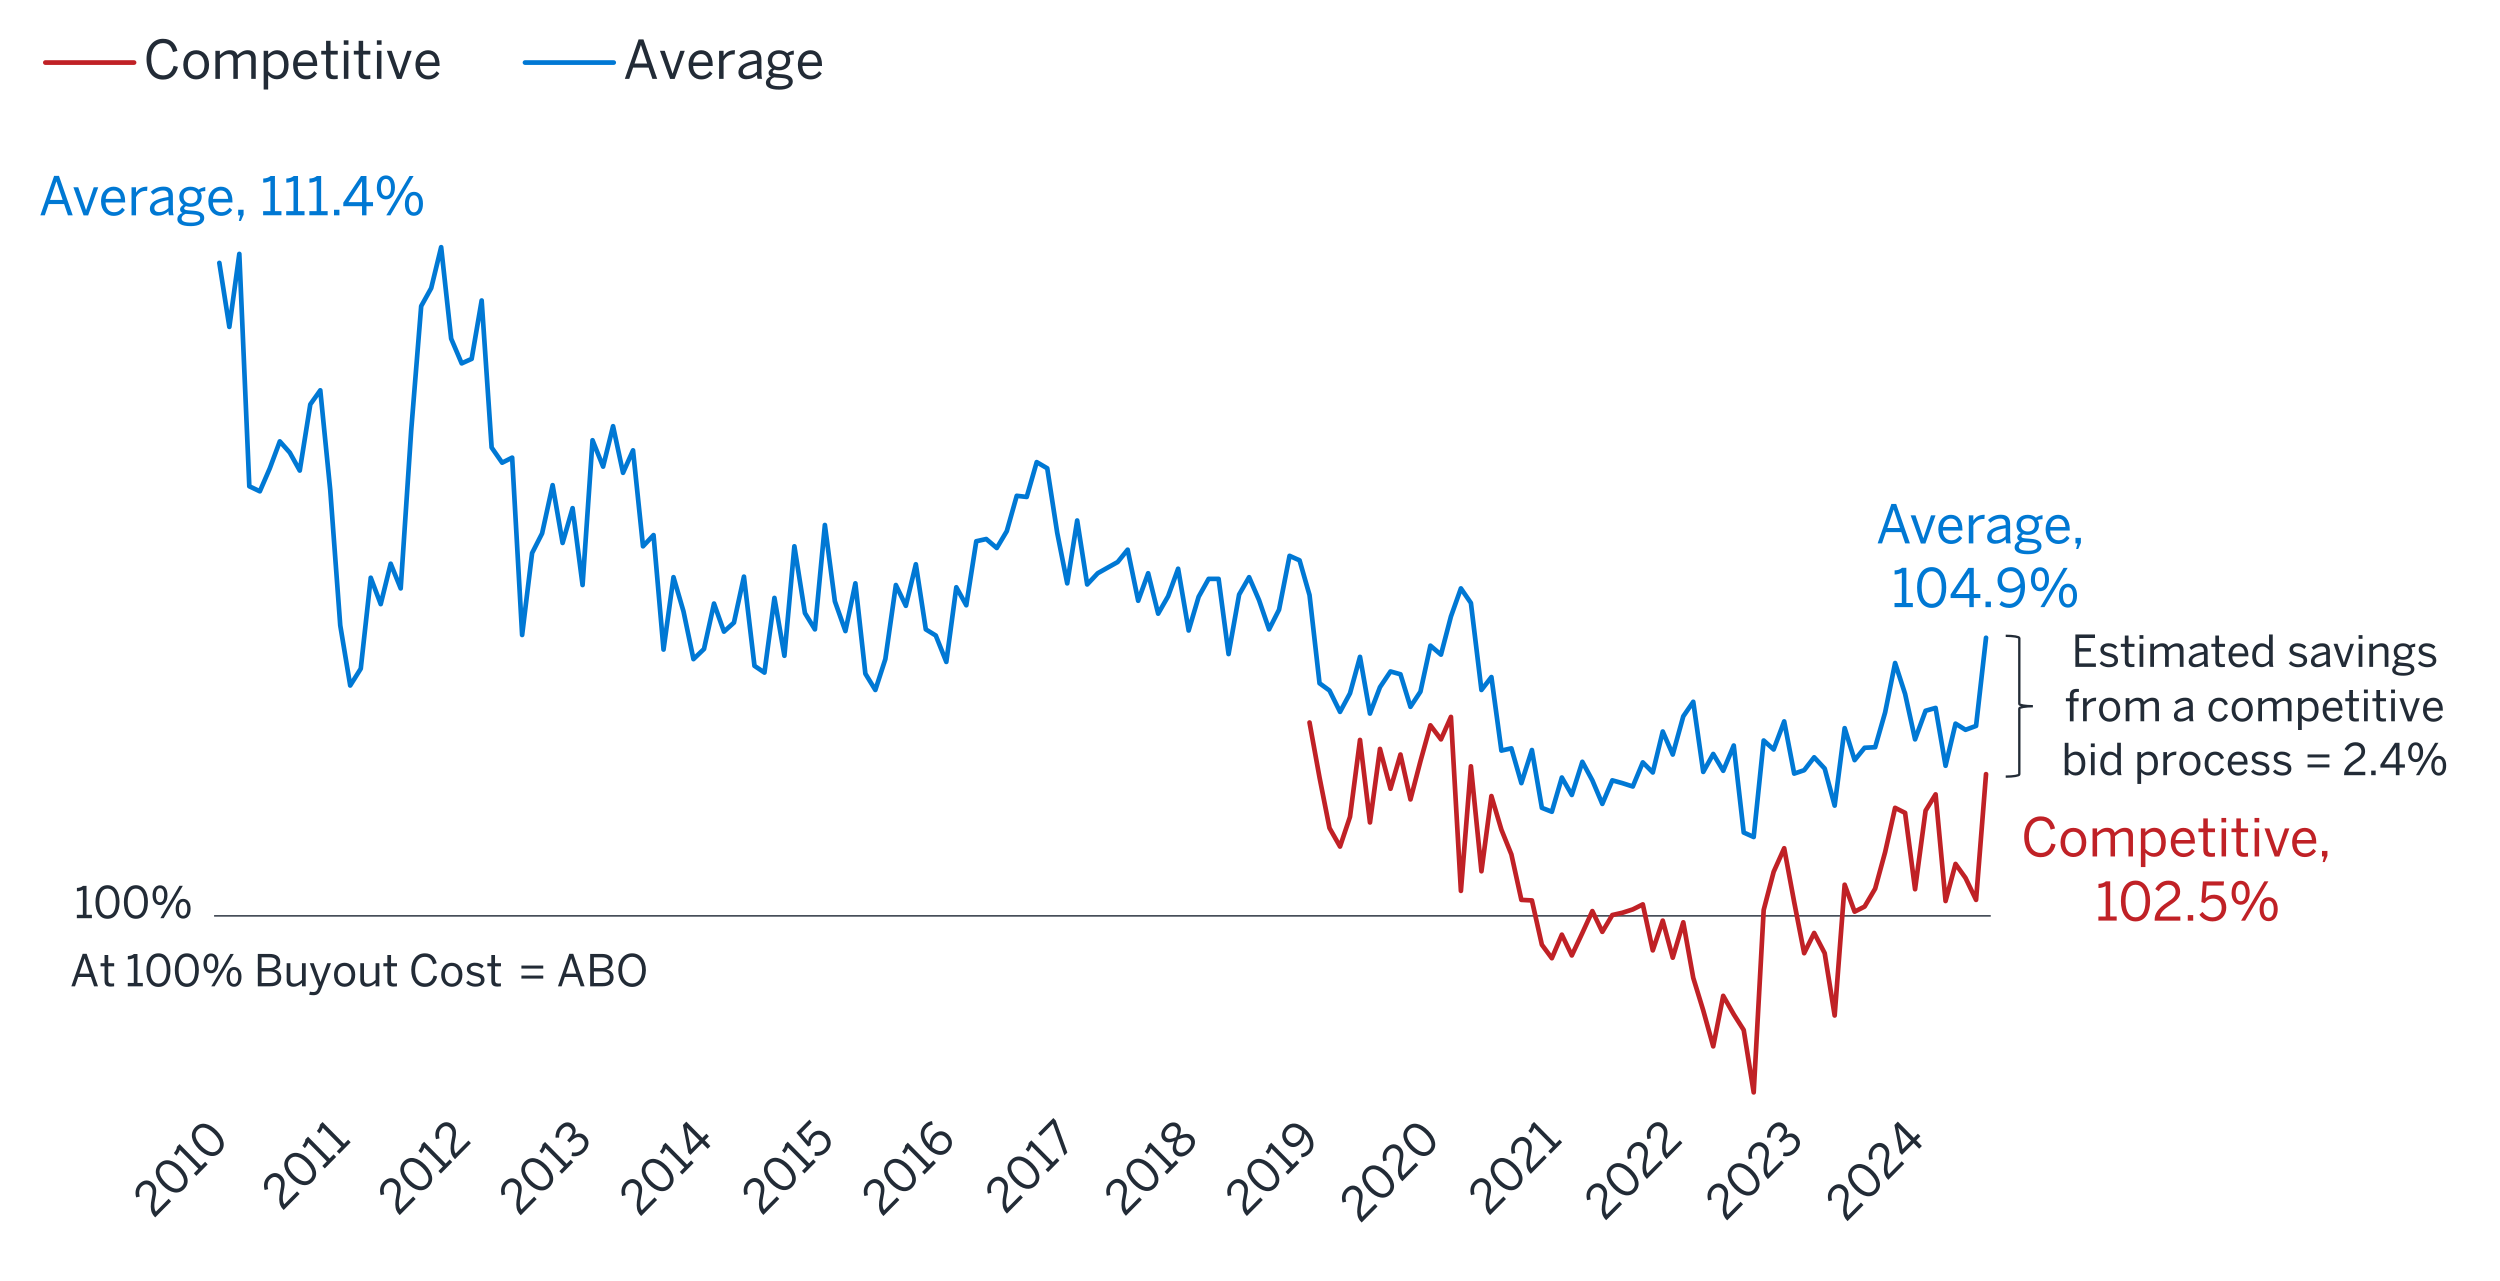 <?xml version="1.0" encoding="UTF-8"?><svg id="a" xmlns="http://www.w3.org/2000/svg" viewBox="0 0 800 410"><defs><style>.b{fill:#222b36;}.c{fill:#c02126;}.d{stroke:#c02126;}.d,.e,.f,.g{fill:none;}.d,.f,.g{stroke-linejoin:round;}.d,.g{stroke-linecap:round;stroke-width:1.5px;}.e{stroke:#222b36;stroke-miterlimit:8;stroke-width:.75px;}.f{stroke:#39414d;stroke-width:.5px;}.h{fill:#0078d3;}.g{stroke:#0078d4;}</style></defs><line class="f" x1="68.51" y1="293.08" x2="637.04" y2="293.08"/><polyline class="d" points="419.05 231.21 422.25 248.81 425.44 264.97 428.81 270.9 432 261.38 435.2 236.78 438.39 263.18 441.59 239.65 444.96 252.4 448.15 241.45 451.35 255.81 454.54 243.6 457.73 232.11 461.11 236.6 464.3 229.41 467.49 285.08 470.69 245.22 474.06 278.8 477.25 254.74 480.45 265.51 483.64 273.41 486.84 287.96 490.21 288.14 493.4 302.32 496.59 306.63 499.79 299.09 502.98 305.74 506.35 298.55 509.55 291.55 512.74 298.19 515.94 292.81 519.13 292.09 522.5 291.01 525.7 289.4 528.89 304.12 532.08 294.6 535.28 306.46 538.65 295.14 541.84 312.92 545.04 323.34 548.23 334.83 551.43 318.67 554.8 324.59 557.99 329.62 561.18 349.56 564.38 291.19 567.57 278.98 570.94 271.44 574.14 288.68 577.33 305.02 580.53 298.55 583.9 305.02 587.09 324.95 590.29 283.11 593.48 291.73 596.67 290.11 600.05 284.37 603.24 272.69 606.43 258.51 609.63 260.12 612.82 284.55 616.19 259.4 619.39 254.2 622.58 288.32 625.77 276.46 628.97 280.95 632.34 287.96 635.53 247.73"/><polyline class="g" points="70.19 84.13 73.39 104.6 76.58 81.26 79.78 155.61 83.15 157.22 86.34 149.86 89.54 141.24 92.73 144.83 95.92 150.58 99.3 129.39 102.49 124.9 105.68 156.86 108.88 200.14 112.07 219.36 115.44 213.97 118.64 184.88 121.83 193.32 125.02 180.39 128.22 188.29 131.59 137.65 134.78 97.96 137.98 92.21 141.17 79.1 144.37 108.37 147.74 116.28 150.93 114.84 154.13 96.16 157.32 143.21 160.69 148.06 163.89 146.45 167.08 203.19 170.27 176.98 173.47 170.69 176.84 155.25 180.03 173.74 183.23 162.61 186.42 187.21 189.61 140.88 192.99 149.32 196.18 136.39 199.37 151.3 202.57 144.11 205.76 174.82 209.13 171.23 212.33 207.86 215.52 184.7 218.72 195.65 221.91 210.92 225.28 207.68 228.48 193.14 231.67 202.12 234.86 199.24 238.06 184.52 241.43 213.07 244.62 215.23 247.82 191.34 251.01 209.84 254.2 174.82 257.58 196.19 260.77 201.4 263.96 168 267.16 192.42 270.53 201.94 273.72 186.67 276.92 215.59 280.11 220.79 283.31 210.92 286.68 187.21 289.87 193.86 293.07 180.57 296.26 201.4 299.45 203.37 302.82 211.81 306.02 187.93 309.21 193.68 312.41 173.2 315.6 172.49 318.97 175.36 322.17 169.97 325.36 158.66 328.55 159.02 331.75 147.88 335.12 149.86 338.31 170.51 341.51 186.67 344.7 166.56 347.9 187.03 351.27 183.44 354.46 181.64 357.66 179.85 360.85 175.9 364.22 192.24 367.41 183.44 370.61 196.37 373.8 190.8 377 182 380.37 201.76 383.56 190.98 386.76 185.24 389.95 185.24 393.14 209.3 396.52 190.26 399.71 184.7 402.9 192.06 406.1 201.4 409.29 195.11 412.66 177.87 415.86 179.31 419.05 190.44 422.25 218.64 425.44 220.97 428.81 227.8 432 221.87 435.2 210.2 438.39 228.34 441.59 219.9 444.96 214.87 448.15 215.77 451.35 226.18 454.54 221.33 457.73 206.61 461.11 209.48 464.3 197.27 467.49 188.29 470.69 192.96 474.06 220.79 477.25 216.66 480.45 240.19 483.64 239.47 486.84 250.6 490.21 240.01 493.4 258.51 496.59 259.76 499.79 248.81 502.98 254.38 506.35 243.78 509.55 249.71 512.74 257.25 515.94 249.71 519.13 250.6 522.5 251.68 525.7 243.96 528.89 247.19 532.08 234.08 535.28 241.45 538.65 229.23 541.84 224.57 545.04 247.01 548.23 241.27 551.43 246.65 554.8 238.57 557.99 266.41 561.18 267.84 564.38 236.96 567.57 239.83 570.94 230.85 574.14 247.55 577.33 246.47 580.53 242.34 583.9 245.94 587.09 257.79 590.29 233.01 593.48 243.24 596.67 239.29 600.05 239.11 603.24 227.98 606.43 212.17 609.63 222.05 612.82 236.6 616.19 227.44 619.39 226.54 622.58 245.04 625.77 231.57 628.97 233.54 632.34 232.29 635.53 204.09"/><path class="c" d="M647.74,267.72c0-3.93,2.17-6.48,5.28-6.48,2.64,0,4.03,1.55,4.6,3.86l-1.41.39c-.54-1.9-1.39-2.87-3.21-2.87-2.32,0-3.76,1.97-3.76,5.08,0,3.33,1.48,5.24,3.8,5.24,1.76,0,2.86-1,3.38-3.04l1.39.32c-.6,2.48-2.18,4.08-4.79,4.08-3.16,0-5.28-2.46-5.28-6.58Z"/><path class="c" d="M659.36,269.58c0-3.09,1.95-4.67,4.13-4.67s4.12,1.58,4.12,4.67-1.95,4.67-4.12,4.67-4.13-1.6-4.13-4.67ZM666.15,269.58c0-1.87-.89-3.42-2.65-3.42s-2.67,1.39-2.67,3.42c0,1.9.87,3.43,2.67,3.43,1.68,0,2.65-1.38,2.65-3.43Z"/><path class="c" d="M669.62,274.06v-8.98h1.45v1.36c.84-.85,1.86-1.55,3.19-1.55,1.5,0,2.13.65,2.44,1.58.86-.85,1.95-1.58,3.28-1.58,1.81,0,2.57,1.07,2.57,2.69v6.48h-1.45v-6.15c0-1.19-.39-1.75-1.55-1.75-.99,0-1.81.56-2.74,1.44v6.46h-1.44v-6.15c0-1.19-.39-1.75-1.55-1.75-.97,0-1.81.56-2.75,1.44v6.46h-1.45Z"/><path class="c" d="M685.08,277.46v-12.38h1.45v1.24c.67-.75,1.6-1.43,2.92-1.43,2.03,0,3.61,1.53,3.61,4.66s-1.6,4.64-3.76,4.64c-1.09,0-2.02-.49-2.77-1.29v4.56h-1.45ZM691.61,269.58c0-2.29-1.08-3.42-2.5-3.42-1.02,0-1.85.56-2.59,1.38v4.11c.77.88,1.63,1.36,2.57,1.36,1.55,0,2.52-1.05,2.52-3.43Z"/><path class="c" d="M694.65,269.58c0-3.26,2.15-4.67,4.02-4.67,2.1,0,3.7,1.5,3.7,4.74v.31h-6.27c.05,2.02,1.21,3.11,2.67,3.11,1.28,0,2-.53,2.67-1.46l.84.75c-.82,1.19-1.95,1.9-3.61,1.9-2.1,0-4.02-1.55-4.02-4.67ZM700.99,268.81c-.12-1.6-.87-2.69-2.33-2.69-1.19,0-2.32.83-2.52,2.69h4.86Z"/><path class="c" d="M705.05,271.89v-5.59h-1.55v-1.21h1.55v-3.2h1.45v3.2h2.3v1.21h-2.3v5.27c0,.95.3,1.43,1.38,1.43.32,0,.67-.05.91-.12v1.21c-.25.05-.81.1-1.26.1-1.87,0-2.47-.73-2.47-2.29Z"/><path class="c" d="M710.86,263.17v-1.43h1.51v1.43h-1.51ZM710.9,274.06v-8.98h1.44v8.98h-1.44Z"/><path class="c" d="M715.63,271.89v-5.59h-1.55v-1.21h1.55v-3.2h1.45v3.2h2.3v1.21h-2.3v5.27c0,.95.3,1.43,1.38,1.43.32,0,.67-.05.91-.12v1.21c-.25.05-.81.1-1.26.1-1.87,0-2.47-.73-2.47-2.29Z"/><path class="c" d="M721.45,263.17v-1.43h1.51v1.43h-1.51ZM721.48,274.06v-8.98h1.44v8.98h-1.44Z"/><path class="c" d="M727.9,274.1l-3.26-9.01h1.55l2.49,7.28h.03l2.45-7.28h1.44l-3.24,9.01h-1.46Z"/><path class="c" d="M733.49,269.58c0-3.26,2.15-4.67,4.02-4.67,2.1,0,3.7,1.5,3.7,4.74v.31h-6.27c.05,2.02,1.21,3.11,2.67,3.11,1.28,0,2-.53,2.67-1.46l.84.75c-.82,1.19-1.95,1.9-3.61,1.9-2.1,0-4.02-1.55-4.02-4.67ZM739.82,268.81c-.12-1.6-.87-2.69-2.33-2.69-1.19,0-2.32.83-2.52,2.69h4.86Z"/><path class="c" d="M743.25,275.85l.45-1.78h-.66v-1.78h1.73v1.58l-.86,1.99h-.67Z"/><path class="c" d="M671.48,294.61v-1.33h2.33v-9.69c-.6.32-1.58.58-2.3.58v-1.33c.96-.03,1.81-.29,2.37-.82h1.38v11.25h2.08v1.33h-5.86Z"/><path class="c" d="M678.69,288.32c0-3.93,1.71-6.53,4.69-6.53s4.65,2.6,4.65,6.53-1.66,6.53-4.65,6.53-4.69-2.6-4.69-6.53ZM686.57,288.32c0-3.42-1.24-5.2-3.19-5.2s-3.21,1.78-3.21,5.2,1.24,5.22,3.21,5.22,3.19-1.8,3.19-5.22Z"/><path class="c" d="M689.49,294.61v-.27c0-1.82.81-3.52,4.08-5.64,1.87-1.21,2.62-1.97,2.62-3.31s-.86-2.26-2.33-2.26c-1.28,0-2.3.71-3.04,2.07l-1.14-.71c.91-1.67,2.32-2.69,4.25-2.69,2.3,0,3.71,1.43,3.71,3.48,0,1.65-.74,2.77-3.12,4.3-2.17,1.39-3.23,2.63-3.36,3.71h6.55v1.33h-8.21Z"/><path class="c" d="M700.09,294.61v-1.78h1.73v1.78h-1.73Z"/><path class="c" d="M703.8,292.71l.99-.92c.79,1,1.76,1.75,3.19,1.75,2.03,0,2.96-1.44,2.96-3.06,0-1.92-1.11-2.92-2.7-2.92-1.21,0-2.07.51-2.74,1.46l-1.06-.37.49-6.61h6.75l-.12,1.34h-5.44l-.3,4.01c.57-.65,1.39-1.09,2.71-1.09,2.32,0,3.88,1.61,3.88,4.11s-1.66,4.44-4.38,4.44c-1.85,0-3.33-.87-4.22-2.14Z"/><path class="c" d="M714.11,285.72c0-2.36,1.14-3.88,2.92-3.88s2.87,1.5,2.87,3.82-1.06,3.86-2.89,3.86-2.91-1.55-2.91-3.81ZM718.63,285.71c0-1.67-.57-2.74-1.61-2.74s-1.61,1.14-1.61,2.7c0,1.67.55,2.74,1.63,2.74s1.6-1.14,1.6-2.7ZM717.14,294.61l7.43-12.58h1.31l-7.43,12.58h-1.31ZM723.08,290.98c0-2.36,1.14-3.88,2.92-3.88s2.87,1.5,2.87,3.82-1.08,3.86-2.91,3.86-2.89-1.56-2.89-3.81ZM727.6,290.94c0-1.67-.57-2.72-1.63-2.72s-1.61,1.14-1.61,2.7c0,1.67.55,2.75,1.63,2.75s1.61-1.17,1.61-2.74Z"/><path class="h" d="M12.92,68.9l4.4-12.63h1.55l4.4,12.63h-1.53l-1.23-3.6h-4.94l-1.23,3.6h-1.43ZM16.02,63.98h4.03l-1.98-5.9h-.03l-2.02,5.9Z"/><path class="h" d="M26.74,68.93l-3.26-9.01h1.55l2.49,7.28h.03l2.45-7.28h1.44l-3.24,9.01h-1.46Z"/><path class="h" d="M32.33,64.41c0-3.26,2.15-4.67,4.02-4.67,2.1,0,3.7,1.5,3.7,4.74v.31h-6.27c.05,2.02,1.21,3.11,2.67,3.11,1.28,0,2-.53,2.67-1.46l.84.75c-.82,1.19-1.95,1.9-3.61,1.9-2.1,0-4.02-1.55-4.02-4.67ZM38.67,63.64c-.12-1.6-.87-2.69-2.34-2.69-1.19,0-2.32.83-2.52,2.69h4.86Z"/><path class="h" d="M42.09,68.9v-8.98h1.44v1.67h.03c.65-1.04,1.7-1.85,3.43-1.85h.18l-.1,1.36c-.05-.02-.37-.02-.42-.02-1.41,0-2.47.75-3.12,2.02v5.8h-1.44Z"/><path class="h" d="M47.96,66.77c0-1.82,1.53-3.11,5.93-3.74v-.41c0-1.12-.59-1.67-1.68-1.67-1.34,0-2.34.59-3.21,1.36l-.76-.92c1.02-.95,2.35-1.67,4.12-1.67,2.12,0,2.96,1.12,2.96,2.99v3.96c0,1.09.07,1.75.25,2.21h-1.48c-.12-.37-.2-.73-.2-1.24-.99.93-2.1,1.38-3.43,1.38-1.53,0-2.5-.82-2.5-2.26ZM53.89,66.57v-2.52c-3.38.54-4.5,1.38-4.5,2.5,0,.87.57,1.33,1.5,1.33,1.18,0,2.18-.49,3.01-1.31Z"/><path class="h" d="M56.76,70.12c0-.92.62-1.6,1.61-1.99-.5-.24-.76-.61-.76-1.14,0-.58.47-1.07,1.11-1.44-.86-.56-1.36-1.46-1.36-2.58,0-1.89,1.5-3.23,3.61-3.23,1.09,0,2,.37,2.62.94.54-.41,1.38-.75,2.1-.83v1.29c-.49,0-1.08.08-1.6.29.29.41.45.94.45,1.55,0,1.94-1.51,3.2-3.58,3.2-.52,0-.96-.08-1.41-.22-.37.17-.62.39-.62.7,0,.37.29.54,1.23.63l1.81.15c2.25.15,3.39.88,3.39,2.33,0,1.7-1.76,2.6-4.33,2.6-2.99,0-4.28-.87-4.28-2.23ZM64.05,69.88c0-.8-.59-1.16-2.45-1.29l-1.68-.12-.5-.05c-.86.31-1.31.87-1.31,1.48,0,.9.92,1.34,3.12,1.34,1.76,0,2.82-.54,2.82-1.36ZM63.21,63c0-1.31-.81-2.12-2.23-2.12s-2.23.83-2.23,2.12.89,2.09,2.25,2.09,2.22-.8,2.22-2.09Z"/><path class="h" d="M66.67,64.41c0-3.26,2.15-4.67,4.02-4.67,2.1,0,3.7,1.5,3.7,4.74v.31h-6.27c.05,2.02,1.21,3.11,2.67,3.11,1.28,0,2-.53,2.67-1.46l.84.75c-.82,1.19-1.95,1.9-3.61,1.9-2.1,0-4.02-1.55-4.02-4.67ZM73,63.64c-.12-1.6-.87-2.69-2.34-2.69-1.19,0-2.32.83-2.52,2.69h4.86Z"/><path class="h" d="M76.43,70.68l.45-1.78h-.66v-1.78h1.73v1.58l-.86,1.99h-.67Z"/><path class="h" d="M84.2,68.9v-1.33h2.33v-9.69c-.6.32-1.58.58-2.3.58v-1.33c.96-.03,1.81-.29,2.37-.82h1.38v11.25h2.08v1.33h-5.86Z"/><path class="h" d="M91.59,68.9v-1.33h2.33v-9.69c-.6.32-1.58.58-2.3.58v-1.33c.96-.03,1.81-.29,2.37-.82h1.38v11.25h2.08v1.33h-5.86Z"/><path class="h" d="M98.99,68.9v-1.33h2.33v-9.69c-.6.32-1.58.58-2.3.58v-1.33c.96-.03,1.81-.29,2.37-.82h1.38v11.25h2.08v1.33h-5.86Z"/><path class="h" d="M106.88,68.9v-1.78h1.73v1.78h-1.73Z"/><path class="h" d="M115.85,68.9v-2.91h-6v-1.14l5.66-8.53h1.76v8.36h2.1v1.31h-2.1v2.91h-1.43ZM111.48,64.68h4.37v-6.61h-.03l-4.33,6.61Z"/><path class="h" d="M120.59,60.01c0-2.36,1.14-3.88,2.92-3.88s2.87,1.5,2.87,3.82-1.06,3.86-2.89,3.86-2.91-1.55-2.91-3.81ZM125.11,59.99c0-1.67-.57-2.74-1.61-2.74s-1.61,1.14-1.61,2.7c0,1.67.55,2.74,1.63,2.74s1.6-1.14,1.6-2.7ZM123.61,68.9l7.43-12.58h1.31l-7.43,12.58h-1.31ZM129.56,65.26c0-2.36,1.14-3.88,2.92-3.88s2.87,1.5,2.87,3.82-1.08,3.86-2.91,3.86-2.89-1.56-2.89-3.81ZM134.08,65.22c0-1.67-.57-2.72-1.63-2.72s-1.61,1.14-1.61,2.7c0,1.67.55,2.75,1.63,2.75s1.61-1.17,1.61-2.74Z"/><path class="h" d="M600.84,173.89l4.4-12.63h1.54l4.4,12.63h-1.53l-1.23-3.6h-4.94l-1.23,3.6h-1.43ZM603.95,168.97h4.03l-1.98-5.9h-.03l-2.02,5.9Z"/><path class="h" d="M614.67,173.92l-3.26-9.01h1.55l2.49,7.28h.03l2.45-7.28h1.44l-3.24,9.01h-1.46Z"/><path class="h" d="M620.26,169.4c0-3.26,2.15-4.67,4.02-4.67,2.1,0,3.7,1.5,3.7,4.74v.31h-6.27c.05,2.02,1.21,3.11,2.67,3.11,1.28,0,2-.53,2.67-1.46l.84.75c-.82,1.19-1.95,1.9-3.61,1.9-2.1,0-4.02-1.55-4.02-4.67ZM626.6,168.63c-.12-1.6-.87-2.69-2.33-2.69-1.19,0-2.32.83-2.52,2.69h4.86Z"/><path class="h" d="M630.02,173.89v-8.98h1.45v1.67h.03c.66-1.04,1.7-1.85,3.43-1.85h.18l-.1,1.36c-.05-.02-.37-.02-.42-.02-1.41,0-2.47.75-3.12,2.02v5.8h-1.45Z"/><path class="h" d="M635.88,171.76c0-1.82,1.53-3.11,5.93-3.74v-.41c0-1.12-.59-1.67-1.68-1.67-1.34,0-2.33.59-3.21,1.36l-.76-.92c1.03-.95,2.35-1.67,4.12-1.67,2.12,0,2.96,1.12,2.96,2.99v3.96c0,1.09.07,1.75.25,2.21h-1.48c-.12-.37-.2-.73-.2-1.24-.99.93-2.1,1.38-3.43,1.38-1.53,0-2.5-.82-2.5-2.26ZM641.81,171.56v-2.52c-3.38.54-4.5,1.38-4.5,2.5,0,.87.57,1.33,1.5,1.33,1.18,0,2.18-.49,3.01-1.31Z"/><path class="h" d="M644.68,175.11c0-.92.62-1.6,1.61-1.99-.5-.24-.76-.61-.76-1.14,0-.58.47-1.07,1.11-1.44-.86-.56-1.36-1.46-1.36-2.58,0-1.89,1.5-3.23,3.61-3.23,1.09,0,2,.37,2.62.94.54-.41,1.38-.75,2.1-.83v1.29c-.49,0-1.08.08-1.6.29.29.41.45.93.45,1.55,0,1.94-1.51,3.2-3.58,3.2-.52,0-.96-.08-1.41-.22-.37.17-.62.39-.62.7,0,.37.29.54,1.23.63l1.81.15c2.25.15,3.39.88,3.39,2.33,0,1.7-1.76,2.6-4.33,2.6-2.99,0-4.28-.87-4.28-2.23ZM651.98,174.87c0-.8-.59-1.16-2.45-1.29l-1.68-.12-.5-.05c-.86.31-1.31.87-1.31,1.48,0,.9.92,1.34,3.12,1.34,1.76,0,2.82-.54,2.82-1.36ZM651.14,167.99c0-1.31-.81-2.12-2.23-2.12s-2.23.83-2.23,2.12.89,2.09,2.25,2.09,2.22-.8,2.22-2.09Z"/><path class="h" d="M654.6,169.4c0-3.26,2.15-4.67,4.02-4.67,2.1,0,3.7,1.5,3.7,4.74v.31h-6.27c.05,2.02,1.21,3.11,2.67,3.11,1.28,0,2-.53,2.67-1.46l.84.75c-.82,1.19-1.95,1.9-3.61,1.9-2.1,0-4.02-1.55-4.02-4.67ZM660.93,168.63c-.12-1.6-.87-2.69-2.33-2.69-1.19,0-2.32.83-2.52,2.69h4.86Z"/><path class="h" d="M664.36,175.67l.45-1.78h-.66v-1.78h1.73v1.58l-.86,1.99h-.67Z"/><path class="h" d="M606.25,194.29v-1.33h2.33v-9.69c-.6.32-1.58.58-2.3.58v-1.33c.96-.03,1.81-.29,2.37-.82h1.38v11.25h2.08v1.33h-5.86Z"/><path class="h" d="M613.46,188c0-3.93,1.71-6.53,4.69-6.53s4.65,2.6,4.65,6.53-1.66,6.53-4.65,6.53-4.69-2.6-4.69-6.53ZM621.34,188c0-3.42-1.24-5.2-3.19-5.2s-3.21,1.78-3.21,5.2,1.24,5.22,3.21,5.22,3.19-1.8,3.19-5.22Z"/><path class="h" d="M630.19,194.29v-2.91h-6v-1.14l5.66-8.53h1.76v8.36h2.1v1.31h-2.1v2.91h-1.43ZM625.82,190.07h4.37v-6.61h-.03l-4.33,6.61Z"/><path class="h" d="M635.36,194.29v-1.78h1.73v1.78h-1.73Z"/><path class="h" d="M639.81,193.44l.72-1.1c.67.53,1.36.9,2.5.9,2.15,0,3.49-2.21,3.53-5.2-.81.85-1.95,1.6-3.46,1.6-2.52,0-3.9-1.58-3.9-3.94s1.78-4.22,4.28-4.22,4.52,2.02,4.52,6.31c0,4.05-2.13,6.75-5.02,6.75-1.43,0-2.49-.49-3.17-1.09ZM646.53,186.69c-.22-2.75-1.5-3.93-3.12-3.93s-2.77,1.05-2.77,2.89c0,1.56.76,2.7,2.7,2.7,1.29,0,2.5-.73,3.19-1.67Z"/><path class="h" d="M649.89,185.4c0-2.36,1.14-3.88,2.92-3.88s2.87,1.5,2.87,3.82-1.06,3.86-2.89,3.86-2.91-1.55-2.91-3.81ZM654.41,185.38c0-1.67-.57-2.74-1.61-2.74s-1.61,1.14-1.61,2.7c0,1.67.55,2.74,1.63,2.74s1.6-1.14,1.6-2.7ZM652.92,194.29l7.43-12.58h1.31l-7.43,12.58h-1.31ZM658.86,190.65c0-2.36,1.14-3.88,2.92-3.88s2.87,1.5,2.87,3.82-1.08,3.86-2.91,3.86-2.89-1.56-2.89-3.81ZM663.38,190.62c0-1.67-.57-2.72-1.63-2.72s-1.61,1.14-1.61,2.7c0,1.67.55,2.75,1.63,2.75s1.61-1.17,1.61-2.74Z"/><path class="b" d="M54.76,384.43l-.81-.82-4.06,4.11c-.29-.37-.45-.92-.49-1.65-.04-.73.06-1.65.3-2.76.27-1.2.35-2.15.23-2.85-.12-.7-.43-1.29-.93-1.78-.65-.64-1.37-.95-2.15-.94-.79.02-1.55.39-2.28,1.1-.59.61-.97,1.28-1.12,2.02-.15.74-.11,1.51.13,2.31l1.14-.27c-.19-.65-.23-1.25-.13-1.79s.35-1.01.74-1.41c.47-.46.95-.7,1.44-.7.5,0,.96.21,1.39.64.4.4.63.88.67,1.44.04.56-.05,1.32-.26,2.26-.24,1.12-.35,2.06-.33,2.82.02.76.14,1.4.36,1.92.22.51.52.96.9,1.32l.17.17,5.09-5.15h0ZM58.95,380.48c.92-.96,1.26-2.05,1.04-3.27-.22-1.22-.94-2.45-2.15-3.69-1.22-1.23-2.44-1.96-3.65-2.18s-2.29.13-3.23,1.05c-.91.96-1.26,2.05-1.05,3.28s.93,2.47,2.14,3.71c1.23,1.23,2.45,1.95,3.66,2.17,1.22.22,2.3-.14,3.24-1.06h0ZM58.15,379.67c-.62.62-1.37.84-2.27.65-.89-.19-1.87-.81-2.92-1.87-1.04-1.07-1.66-2.04-1.86-2.94-.19-.89.03-1.66.66-2.3.61-.62,1.36-.83,2.25-.64.89.19,1.86.81,2.92,1.86,1.04,1.07,1.66,2.05,1.86,2.94.2.9-.02,1.66-.64,2.3h0ZM66.45,372.59l-.81-.82-1.29,1.31-6.89-6.98-.85.86c-.01.34-.11.68-.28,1.02-.17.34-.4.66-.69.98l.81.82c.23-.24.44-.52.64-.85.2-.33.34-.65.44-.95l5.94,6.01-1.45,1.47.81.82,3.63-3.68h0ZM70.49,368.8c.92-.96,1.26-2.05,1.04-3.27-.22-1.22-.94-2.45-2.15-3.69-1.22-1.23-2.44-1.96-3.65-2.18-1.21-.22-2.29.13-3.23,1.05-.91.96-1.26,2.05-1.05,3.28.21,1.23.93,2.47,2.14,3.71,1.23,1.23,2.45,1.95,3.66,2.17,1.22.22,2.3-.14,3.24-1.06h0ZM69.69,367.99c-.62.62-1.37.84-2.27.65-.89-.19-1.87-.81-2.92-1.87-1.04-1.07-1.66-2.04-1.86-2.94-.19-.89.03-1.66.66-2.3.61-.62,1.36-.83,2.25-.64.89.19,1.86.81,2.92,1.86,1.04,1.07,1.66,2.05,1.86,2.94.2.9-.02,1.66-.64,2.3h0Z"/><path class="b" d="M95.87,382.06l-.81-.82-4.06,4.11c-.29-.37-.45-.92-.49-1.65-.04-.73.06-1.65.3-2.76.27-1.2.35-2.15.23-2.85s-.43-1.29-.93-1.78c-.65-.64-1.37-.95-2.15-.94-.79.02-1.55.39-2.28,1.1-.59.61-.97,1.28-1.12,2.02-.15.74-.11,1.51.13,2.31l1.14-.27c-.19-.65-.23-1.25-.13-1.79s.35-1.01.74-1.41c.47-.46.95-.7,1.44-.7.5,0,.96.21,1.39.64.4.4.63.88.67,1.44s-.05,1.32-.26,2.26c-.24,1.12-.35,2.06-.33,2.82.02.76.14,1.4.36,1.92.22.51.52.96.9,1.32l.17.17,5.09-5.15h0ZM100.06,378.11c.92-.96,1.26-2.05,1.04-3.27-.22-1.22-.94-2.45-2.15-3.69-1.22-1.23-2.44-1.96-3.65-2.18s-2.29.13-3.23,1.05c-.91.96-1.26,2.05-1.05,3.28.21,1.23.93,2.47,2.14,3.71,1.23,1.23,2.45,1.95,3.66,2.17,1.22.22,2.3-.14,3.24-1.06h0ZM99.26,377.3c-.62.62-1.37.84-2.27.65-.89-.19-1.87-.81-2.92-1.87-1.04-1.07-1.66-2.04-1.86-2.94-.19-.89.03-1.66.66-2.3.61-.62,1.36-.83,2.25-.64s1.86.81,2.92,1.86c1.04,1.07,1.66,2.05,1.86,2.94.2.9-.02,1.66-.64,2.3h0ZM107.56,370.22l-.81-.82-1.29,1.31-6.89-6.98-.85.86c-.01.34-.11.68-.28,1.02-.17.34-.4.66-.69.98l.81.82c.23-.24.44-.52.64-.85.2-.33.34-.65.44-.95l5.94,6.01-1.45,1.47.81.82,3.63-3.68h0ZM112.2,365.53l-.81-.82-1.29,1.31-6.89-6.98-.85.86c-.01.34-.11.68-.28,1.02-.17.34-.4.66-.69.98l.81.82c.23-.24.44-.52.64-.85s.34-.65.44-.95l5.94,6.01-1.45,1.47.81.82,3.63-3.68h0Z"/><path class="b" d="M133.01,383.7l-.81-.82-4.06,4.11c-.29-.37-.45-.92-.49-1.65-.04-.73.06-1.65.3-2.76.27-1.2.35-2.15.23-2.85s-.43-1.29-.93-1.78c-.65-.64-1.37-.95-2.15-.94s-1.55.39-2.28,1.1c-.59.61-.97,1.28-1.12,2.02-.15.74-.11,1.51.13,2.31l1.14-.27c-.19-.65-.23-1.25-.13-1.79.1-.54.35-1.01.74-1.41.47-.46.95-.7,1.44-.7s.96.21,1.39.64c.4.4.63.88.67,1.44s-.05,1.32-.26,2.26c-.24,1.12-.35,2.06-.33,2.82.02.76.14,1.4.36,1.92.22.51.52.96.9,1.32l.17.17,5.09-5.15h0ZM137.2,379.75c.92-.96,1.26-2.05,1.04-3.27-.22-1.22-.94-2.45-2.15-3.69-1.22-1.23-2.44-1.96-3.65-2.18s-2.29.13-3.23,1.05c-.91.96-1.26,2.05-1.05,3.28s.93,2.47,2.14,3.71c1.23,1.23,2.45,1.95,3.66,2.17,1.22.22,2.3-.14,3.24-1.06h0ZM136.4,378.94c-.62.62-1.37.84-2.27.65-.89-.19-1.87-.81-2.92-1.87-1.04-1.07-1.66-2.04-1.86-2.94-.19-.89.03-1.66.66-2.3.61-.62,1.36-.83,2.25-.64s1.86.81,2.92,1.86c1.04,1.07,1.66,2.05,1.86,2.94.2.9-.02,1.66-.64,2.3h0ZM144.71,371.86l-.81-.82-1.29,1.31-6.89-6.98-.85.86c-.01.34-.11.68-.28,1.02s-.4.66-.69.98l.81.82c.23-.24.44-.52.64-.85.2-.33.34-.65.44-.95l5.94,6.01-1.45,1.47.81.82,3.63-3.68h0ZM150.7,365.8l-.81-.82-4.06,4.11c-.29-.37-.45-.92-.49-1.65-.04-.73.06-1.65.3-2.76.27-1.2.35-2.15.23-2.85s-.43-1.29-.93-1.78c-.65-.64-1.37-.95-2.15-.94s-1.55.39-2.28,1.1c-.59.61-.97,1.28-1.12,2.02-.15.74-.11,1.51.13,2.31l1.14-.27c-.19-.65-.23-1.25-.13-1.79s.35-1.01.74-1.41c.47-.46.95-.7,1.44-.7.5,0,.96.21,1.39.64.4.4.63.88.67,1.44s-.05,1.32-.26,2.26c-.24,1.12-.35,2.06-.33,2.82s.14,1.4.36,1.92c.22.51.52.96.9,1.32l.17.17,5.09-5.15h0Z"/><path class="b" d="M171.73,383.75l-.81-.82-4.06,4.11c-.29-.37-.45-.92-.49-1.65-.04-.73.06-1.65.3-2.76.27-1.2.35-2.15.23-2.85s-.43-1.29-.93-1.78c-.65-.64-1.37-.95-2.15-.94s-1.55.39-2.28,1.1c-.59.61-.97,1.28-1.12,2.02-.15.74-.11,1.51.13,2.31l1.14-.27c-.19-.65-.23-1.25-.13-1.79.1-.54.35-1.01.74-1.41.47-.46.95-.7,1.44-.7s.96.21,1.39.64c.4.4.63.88.67,1.44s-.05,1.32-.26,2.26c-.24,1.12-.35,2.06-.33,2.82.02.76.14,1.4.36,1.92.22.51.52.96.9,1.32l.17.17,5.09-5.15h0ZM175.92,379.81c.92-.96,1.26-2.05,1.04-3.27-.22-1.22-.94-2.45-2.15-3.69-1.22-1.23-2.44-1.96-3.65-2.18s-2.29.13-3.23,1.05c-.91.96-1.26,2.05-1.05,3.28s.93,2.47,2.14,3.71c1.23,1.23,2.45,1.95,3.66,2.17,1.22.22,2.3-.14,3.24-1.06h0ZM175.12,379c-.62.62-1.37.84-2.27.65-.89-.19-1.87-.81-2.92-1.87-1.04-1.07-1.66-2.04-1.86-2.94-.19-.89.03-1.66.66-2.3.61-.62,1.36-.83,2.25-.64s1.86.81,2.92,1.86c1.04,1.07,1.66,2.05,1.86,2.94.2.9-.02,1.66-.64,2.3h0ZM183.42,371.92l-.81-.82-1.29,1.31-6.89-6.98-.85.86c-.01.34-.11.68-.28,1.02s-.4.66-.69.98l.81.82c.23-.24.44-.52.64-.85.2-.33.34-.65.44-.95l5.94,6.01-1.45,1.47.81.82,3.63-3.68h0ZM187,368.59c.81-.84,1.24-1.71,1.31-2.6.06-.89-.24-1.67-.89-2.35-.55-.56-1.13-.86-1.74-.92-.61-.06-1.26.14-1.95.6.36-.58.52-1.16.47-1.74-.05-.58-.31-1.12-.79-1.62-.54-.55-1.18-.82-1.93-.8-.75.02-1.53.43-2.36,1.24-.52.54-.89,1.13-1.1,1.76-.21.63-.29,1.26-.24,1.9l1.15-.04c-.04-.5,0-.98.16-1.45.15-.47.41-.89.78-1.27.55-.54,1.05-.82,1.52-.84.46-.02.88.16,1.24.54.44.42.61.92.52,1.48-.09.56-.53,1.24-1.31,2.04l-.36.37.76.77.31-.32c.84-.85,1.58-1.34,2.21-1.45.63-.12,1.22.1,1.74.65.46.47.66.99.6,1.56-.06.57-.35,1.13-.89,1.68-.4.41-.86.71-1.38.88-.52.17-1.11.2-1.78.08l-.17,1.18c.76.16,1.49.12,2.19-.11.7-.23,1.35-.63,1.93-1.22h0Z"/><path class="b" d="M210.26,383.99l-.81-.82-4.06,4.11c-.29-.37-.45-.92-.49-1.65-.04-.73.06-1.65.3-2.76.27-1.2.35-2.15.23-2.85-.12-.7-.43-1.29-.93-1.78-.65-.64-1.37-.95-2.15-.94s-1.55.39-2.28,1.1c-.59.61-.97,1.28-1.12,2.02s-.11,1.51.13,2.31l1.14-.27c-.19-.65-.23-1.25-.13-1.79.1-.54.35-1.01.74-1.41.47-.46.95-.7,1.44-.7s.96.21,1.39.64c.4.4.63.88.67,1.44s-.05,1.32-.26,2.26c-.24,1.12-.35,2.06-.33,2.82.02.76.14,1.4.36,1.92.22.51.52.96.9,1.32l.17.17,5.09-5.15h0ZM214.45,380.04c.92-.96,1.26-2.05,1.04-3.27-.22-1.22-.94-2.45-2.15-3.69-1.22-1.23-2.44-1.96-3.65-2.18-1.21-.22-2.29.13-3.23,1.05-.91.96-1.26,2.05-1.05,3.28s.93,2.47,2.14,3.71c1.23,1.23,2.45,1.95,3.66,2.17,1.22.22,2.3-.14,3.24-1.06h0ZM213.65,379.23c-.62.62-1.37.84-2.27.65-.89-.19-1.87-.81-2.92-1.87-1.04-1.07-1.66-2.04-1.86-2.94-.19-.89.03-1.66.66-2.3.61-.62,1.36-.83,2.25-.64s1.86.81,2.92,1.86c1.04,1.07,1.66,2.05,1.86,2.94.2.9-.02,1.66-.64,2.3h0ZM221.96,372.15l-.81-.82-1.29,1.31-6.89-6.98-.85.86c-.01.34-.11.68-.28,1.02-.17.34-.4.66-.69.98l.81.82c.23-.24.44-.52.64-.85.2-.33.34-.65.44-.95l5.94,6.01-1.45,1.47.81.82,3.63-3.68h0ZM227.32,366.72l-1.78-1.8,1.3-1.32-.8-.81-1.3,1.32-5.12-5.19-1.09,1.11,1.72,8.84.7.71,3.72-3.76,1.78,1.8.88-.89h0ZM219.78,360.93l.02-.02,4.05,4.1-2.71,2.74-1.37-6.82h0Z"/><path class="b" d="M249.37,383.65l-.81-.82-4.06,4.11c-.29-.37-.45-.92-.49-1.65-.04-.73.06-1.65.3-2.76.27-1.2.35-2.15.23-2.85-.12-.7-.43-1.29-.93-1.78-.65-.64-1.37-.95-2.15-.94s-1.55.39-2.28,1.1c-.59.61-.97,1.28-1.12,2.02s-.11,1.51.13,2.31l1.14-.27c-.19-.65-.23-1.25-.13-1.79.1-.54.35-1.01.74-1.41.47-.46.95-.7,1.44-.7s.96.21,1.39.64c.4.4.63.88.67,1.44s-.05,1.32-.26,2.26c-.24,1.12-.35,2.06-.33,2.82.02.76.14,1.4.36,1.92.22.51.52.96.9,1.32l.17.17,5.09-5.15h0ZM253.56,379.7c.92-.96,1.26-2.05,1.04-3.27-.22-1.22-.94-2.45-2.15-3.69-1.22-1.23-2.44-1.96-3.65-2.18-1.21-.22-2.29.13-3.23,1.05-.91.96-1.26,2.05-1.05,3.28s.93,2.47,2.14,3.71c1.23,1.23,2.45,1.95,3.66,2.17,1.22.22,2.3-.14,3.24-1.06h0ZM252.76,378.89c-.62.62-1.37.84-2.27.65-.89-.19-1.87-.81-2.92-1.87-1.04-1.07-1.66-2.04-1.86-2.94-.19-.89.03-1.66.66-2.3.61-.62,1.36-.83,2.25-.64s1.86.81,2.92,1.86c1.04,1.07,1.66,2.05,1.86,2.94.2.9-.02,1.66-.64,2.3h0ZM261.06,371.81l-.81-.82-1.29,1.31-6.89-6.98-.85.86c-.01.34-.11.68-.28,1.02-.17.34-.4.66-.69.98l.81.82c.23-.24.44-.52.64-.85.2-.33.34-.65.44-.95l5.94,6.01-1.45,1.47.81.82,3.63-3.68h0ZM264.62,368.5c.84-.88,1.24-1.81,1.22-2.79-.02-.99-.43-1.89-1.22-2.71-.79-.77-1.62-1.17-2.5-1.18s-1.69.34-2.43,1.07c-.4.41-.68.81-.83,1.21-.15.39-.21.78-.19,1.16l-2.27-2.68,3.37-3.41-.75-.91-4.19,4.24,3.75,4.4.89-.43c-.09-.5-.07-.97.06-1.41.12-.43.37-.84.74-1.22.5-.51,1.06-.76,1.66-.76.61,0,1.21.29,1.8.88.51.51.8,1.11.86,1.77.06.67-.21,1.33-.82,1.98-.45.44-.93.72-1.44.84s-1.05.15-1.61.07l-.05,1.19c.68.12,1.35.07,2.03-.14.68-.21,1.31-.6,1.89-1.18h0Z"/><path class="b" d="M287.8,383.99l-.81-.82-4.06,4.11c-.29-.37-.45-.92-.49-1.65-.04-.73.06-1.65.3-2.76.27-1.2.35-2.15.23-2.85-.12-.7-.43-1.29-.93-1.78-.65-.64-1.37-.95-2.15-.94s-1.55.39-2.28,1.1c-.59.61-.97,1.28-1.12,2.02s-.11,1.51.13,2.31l1.14-.27c-.19-.65-.23-1.25-.13-1.79.1-.54.35-1.01.74-1.41.47-.46.95-.7,1.44-.7s.96.21,1.39.64c.4.4.63.88.67,1.44s-.05,1.32-.26,2.26c-.24,1.12-.35,2.06-.33,2.82.02.76.14,1.4.36,1.92.22.51.52.96.9,1.32l.17.17,5.09-5.15h0ZM291.99,380.04c.92-.96,1.26-2.05,1.04-3.27-.22-1.22-.94-2.45-2.15-3.69-1.22-1.23-2.44-1.96-3.65-2.18-1.21-.22-2.29.13-3.23,1.05-.91.96-1.26,2.05-1.05,3.28s.93,2.47,2.14,3.71c1.23,1.23,2.45,1.95,3.66,2.17,1.22.22,2.3-.14,3.24-1.06h0ZM291.19,379.23c-.62.62-1.37.84-2.27.65-.89-.19-1.87-.81-2.92-1.87-1.04-1.07-1.66-2.04-1.86-2.94-.19-.89.03-1.66.66-2.3.61-.62,1.36-.83,2.25-.64s1.86.81,2.92,1.86c1.04,1.07,1.66,2.05,1.86,2.94.2.9-.02,1.66-.64,2.3h0ZM299.49,372.15l-.81-.82-1.29,1.31-6.89-6.98-.85.86c-.01.34-.11.68-.28,1.02-.17.34-.4.66-.69.98l.81.82c.23-.24.44-.52.64-.85.2-.33.34-.65.44-.95l5.94,6.01-1.45,1.47.81.82,3.63-3.68h0ZM303.44,368.45c.78-.81,1.17-1.71,1.18-2.67,0-.97-.36-1.84-1.1-2.63-.74-.74-1.53-1.12-2.37-1.14-.85-.02-1.67.36-2.47,1.15-.46.48-.77,1-.94,1.55-.17.55-.24,1.09-.23,1.61-.61-.63-1.06-1.28-1.35-1.94-.3-.66-.42-1.3-.36-1.9.05-.61.3-1.14.74-1.59.33-.33.65-.57.96-.71s.64-.24.97-.28l-.22-1.15c-.38.04-.78.16-1.2.36-.43.2-.85.51-1.28.94-.6.61-.96,1.33-1.09,2.15-.13.82-.01,1.68.33,2.58.35.9.94,1.77,1.76,2.62.88.88,1.73,1.48,2.54,1.82.82.33,1.57.42,2.28.28.7-.14,1.32-.49,1.86-1.03h0ZM302.71,367.61c-.51.53-1.13.77-1.87.73-.74-.04-1.57-.44-2.49-1.21-.07-.52-.03-1.05.13-1.59s.44-1.03.84-1.45c.6-.59,1.19-.87,1.76-.83.57.04,1.09.31,1.58.81.56.58.84,1.18.84,1.8,0,.62-.26,1.2-.78,1.74h0Z"/><path class="b" d="M327.32,383.22l-.81-.82-4.06,4.11c-.29-.37-.45-.92-.49-1.65-.04-.73.06-1.65.3-2.76.27-1.2.35-2.15.23-2.85-.12-.7-.43-1.29-.93-1.78-.65-.64-1.37-.95-2.15-.94s-1.55.39-2.28,1.1c-.59.61-.97,1.28-1.12,2.02s-.11,1.51.13,2.31l1.14-.27c-.19-.65-.23-1.25-.13-1.79.1-.54.35-1.01.74-1.41.47-.46.95-.7,1.44-.7s.96.21,1.39.64c.4.4.63.88.67,1.44s-.05,1.32-.26,2.26c-.24,1.12-.35,2.06-.33,2.82.02.76.14,1.4.36,1.92.22.51.52.96.9,1.32l.17.17,5.09-5.15h0ZM331.51,379.28c.92-.96,1.26-2.05,1.04-3.27-.22-1.22-.94-2.45-2.15-3.69-1.22-1.23-2.44-1.96-3.65-2.18-1.21-.22-2.29.13-3.23,1.05-.91.96-1.26,2.05-1.05,3.28s.93,2.47,2.14,3.71c1.23,1.23,2.45,1.95,3.66,2.17,1.22.22,2.3-.14,3.24-1.06h0ZM330.71,378.47c-.62.62-1.37.84-2.27.65-.89-.19-1.87-.81-2.92-1.87-1.04-1.07-1.66-2.04-1.86-2.94-.19-.89.03-1.66.66-2.3.61-.62,1.36-.83,2.25-.64s1.86.81,2.92,1.86c1.04,1.07,1.66,2.05,1.86,2.94.2.9-.02,1.66-.64,2.3h0ZM339.01,371.39l-.81-.82-1.29,1.31-6.89-6.98-.85.86c-.01.34-.11.68-.28,1.02-.17.34-.4.66-.69.98l.81.82c.23-.24.44-.52.64-.85.2-.33.34-.65.44-.95l5.94,6.01-1.45,1.47.81.82,3.63-3.68h0ZM341.56,368.81l-3.73-10.26-.77-.78-4.86,4.92.82.83,3.9-3.95,3.7,10.19.94-.95h0Z"/><path class="b" d="M365.39,383.92l-.81-.82-4.06,4.11c-.29-.37-.45-.92-.49-1.65-.04-.73.06-1.65.3-2.76.27-1.2.35-2.15.23-2.85-.12-.7-.43-1.29-.93-1.78-.65-.64-1.37-.95-2.15-.94s-1.55.39-2.28,1.1c-.59.61-.97,1.28-1.12,2.02s-.11,1.51.13,2.31l1.14-.27c-.19-.65-.23-1.25-.13-1.79.1-.54.35-1.01.74-1.41.47-.46.95-.7,1.44-.7s.96.21,1.39.64c.4.4.63.88.67,1.44s-.05,1.32-.26,2.26c-.24,1.12-.35,2.06-.33,2.82.02.76.14,1.4.36,1.92.22.51.52.96.9,1.32l.17.17,5.09-5.15h0ZM369.59,379.98c.92-.96,1.26-2.05,1.04-3.27-.22-1.22-.94-2.45-2.15-3.69-1.22-1.23-2.44-1.96-3.65-2.18-1.21-.22-2.29.13-3.23,1.05-.91.96-1.26,2.05-1.05,3.28s.93,2.47,2.14,3.71c1.23,1.23,2.45,1.95,3.66,2.17,1.22.22,2.3-.14,3.24-1.06h0ZM368.78,379.17c-.62.62-1.37.84-2.27.65-.89-.19-1.87-.81-2.92-1.87-1.04-1.07-1.66-2.04-1.86-2.94-.19-.89.03-1.66.66-2.3.61-.62,1.36-.83,2.25-.64s1.86.81,2.92,1.86c1.04,1.07,1.66,2.05,1.86,2.94.2.9-.02,1.66-.64,2.3h0ZM377.09,372.09l-.81-.82-1.29,1.31-6.89-6.98-.85.86c-.01.34-.11.68-.28,1.02-.17.34-.4.66-.69.98l.81.82c.23-.24.44-.52.64-.85.2-.33.34-.65.44-.95l5.94,6.01-1.45,1.47.81.82,3.63-3.68h0ZM380.9,368.57c.88-.92,1.37-1.82,1.47-2.7s-.14-1.62-.71-2.21c-.56-.56-1.18-.83-1.86-.82-.68.01-1.46.21-2.35.58.3-.76.44-1.43.43-2.01,0-.58-.23-1.09-.67-1.54-.32-.33-.72-.54-1.19-.64-.47-.1-.98-.06-1.52.12-.54.18-1.09.54-1.63,1.08-.52.54-.87,1.08-1.06,1.64-.19.55-.23,1.07-.14,1.56.09.48.3.89.63,1.22.47.47.99.7,1.57.71s1.23-.13,1.96-.42c-.36.87-.55,1.65-.56,2.36,0,.7.25,1.32.76,1.86.6.59,1.33.83,2.2.72.87-.11,1.76-.61,2.67-1.5h0ZM376.34,363.87c-.78.33-1.41.51-1.9.55-.48.04-.9-.11-1.24-.46-.3-.31-.44-.71-.4-1.2.04-.49.31-1.01.83-1.55.55-.53,1.07-.81,1.56-.83.49-.02.88.13,1.18.44.33.33.49.73.46,1.19-.02.47-.19,1.08-.49,1.86h0ZM380.14,367.8c-.58.57-1.16.91-1.75,1.01-.59.1-1.09-.04-1.5-.44-.38-.38-.55-.86-.52-1.44.03-.58.22-1.33.57-2.24.89-.39,1.64-.61,2.25-.67.6-.06,1.1.1,1.5.5.41.43.56.94.45,1.53-.11.59-.44,1.17-1,1.75h0Z"/><path class="b" d="M404.1,383.99l-.81-.82-4.06,4.11c-.29-.37-.45-.92-.49-1.65-.04-.73.06-1.65.31-2.76.27-1.2.35-2.15.23-2.85-.12-.7-.43-1.29-.93-1.78-.65-.64-1.37-.95-2.15-.94-.79.02-1.55.39-2.28,1.1-.59.61-.97,1.28-1.12,2.02s-.11,1.51.13,2.31l1.14-.27c-.19-.65-.23-1.25-.13-1.79s.35-1.01.74-1.41c.47-.46.95-.7,1.44-.7s.96.21,1.39.64c.4.4.63.88.67,1.44.04.56-.05,1.32-.26,2.26-.24,1.12-.35,2.06-.33,2.82.02.76.14,1.4.36,1.92.22.51.52.96.9,1.32l.17.17,5.09-5.15h0ZM408.29,380.04c.92-.96,1.26-2.05,1.04-3.27-.22-1.22-.94-2.45-2.15-3.69-1.22-1.23-2.44-1.96-3.65-2.18-1.21-.22-2.29.13-3.23,1.05-.91.96-1.26,2.05-1.05,3.28.21,1.23.93,2.47,2.14,3.71,1.23,1.23,2.45,1.95,3.66,2.17,1.22.22,2.3-.14,3.24-1.06h0ZM407.49,379.23c-.62.62-1.37.84-2.27.65-.89-.19-1.87-.81-2.92-1.87-1.04-1.07-1.66-2.04-1.86-2.94-.19-.89.03-1.66.66-2.3.61-.62,1.36-.83,2.25-.64s1.86.81,2.92,1.86c1.04,1.07,1.66,2.05,1.86,2.94.2.9-.02,1.66-.64,2.3h0ZM415.79,372.15l-.81-.82-1.29,1.31-6.89-6.98-.85.86c-.01.34-.11.68-.28,1.02-.17.34-.4.66-.69.98l.81.82c.23-.24.44-.52.64-.85.2-.33.34-.65.44-.95l5.94,6.01-1.45,1.47.81.82,3.63-3.68h0ZM415.61,364.99c-.61.6-1.19.87-1.76.83-.57-.04-1.09-.31-1.57-.81-.56-.58-.84-1.18-.84-1.8s.26-1.2.79-1.73c.51-.53,1.13-.77,1.87-.74.74.04,1.56.44,2.48,1.21.07.52.03,1.05-.12,1.59-.16.54-.43,1.02-.83,1.44h0ZM419.17,369.03c.6-.62.96-1.33,1.08-2.15s.01-1.68-.34-2.57-.94-1.77-1.76-2.61c-1.33-1.31-2.57-2.02-3.72-2.14-1.15-.12-2.13.24-2.95,1.06-.78.81-1.17,1.71-1.18,2.67s.36,1.84,1.1,2.63c.74.74,1.53,1.12,2.37,1.14.84.02,1.66-.36,2.46-1.14.46-.48.77-1,.94-1.55.17-.55.24-1.09.23-1.61.61.63,1.06,1.28,1.36,1.94.3.66.42,1.3.37,1.9-.05.6-.3,1.14-.74,1.59-.35.35-.7.6-1.04.74s-.7.23-1.06.27l.23,1.14c.4-.03.83-.14,1.28-.35s.9-.53,1.35-.97h0Z"/><path class="b" d="M440.81,386.07l-.81-.82-4.06,4.11c-.29-.37-.45-.92-.49-1.65-.04-.73.06-1.65.31-2.76.27-1.2.35-2.15.23-2.85-.12-.7-.43-1.29-.93-1.78-.65-.64-1.37-.95-2.15-.94-.79.02-1.55.39-2.28,1.1-.59.61-.97,1.28-1.12,2.02s-.11,1.51.13,2.31l1.14-.27c-.19-.65-.23-1.25-.13-1.79s.35-1.01.74-1.41c.47-.46.95-.7,1.44-.7s.96.21,1.39.64c.4.4.63.88.67,1.44.04.56-.05,1.32-.26,2.26-.24,1.12-.35,2.06-.33,2.82.02.76.14,1.4.36,1.92.22.51.52.96.9,1.32l.17.17,5.09-5.15h0ZM445,382.12c.92-.96,1.26-2.05,1.04-3.27-.22-1.22-.94-2.45-2.15-3.69-1.22-1.23-2.44-1.96-3.65-2.18-1.21-.22-2.29.13-3.23,1.05-.91.96-1.26,2.05-1.05,3.28.21,1.23.93,2.47,2.14,3.71,1.23,1.23,2.45,1.95,3.66,2.17,1.22.22,2.3-.14,3.24-1.06h0ZM444.2,381.31c-.62.62-1.37.84-2.27.65-.89-.19-1.87-.81-2.92-1.87-1.04-1.07-1.66-2.04-1.86-2.94-.19-.89.03-1.66.66-2.3.61-.62,1.36-.83,2.25-.64s1.86.81,2.92,1.86c1.04,1.07,1.66,2.05,1.86,2.94.2.9-.02,1.66-.64,2.3h0ZM453.85,372.86l-.81-.82-4.06,4.11c-.29-.37-.45-.92-.49-1.65-.04-.73.06-1.65.3-2.76.27-1.2.35-2.15.23-2.85s-.43-1.29-.93-1.78c-.65-.64-1.37-.95-2.15-.94-.79.02-1.55.39-2.28,1.1-.59.61-.97,1.28-1.12,2.02s-.11,1.51.13,2.31l1.14-.27c-.19-.65-.23-1.25-.13-1.79.1-.54.35-1.01.74-1.41.47-.46.95-.7,1.44-.7.5,0,.96.21,1.39.64.4.4.63.88.67,1.44.04.56-.05,1.32-.26,2.26-.24,1.12-.35,2.06-.33,2.82.02.76.14,1.4.36,1.92.22.51.52.96.9,1.32l.17.17,5.09-5.15h0ZM458.17,368.79c.92-.96,1.26-2.05,1.04-3.27-.22-1.22-.94-2.45-2.15-3.69-1.22-1.23-2.44-1.96-3.65-2.18-1.21-.22-2.29.13-3.23,1.05-.91.96-1.26,2.05-1.05,3.28.21,1.23.93,2.47,2.14,3.71,1.23,1.23,2.45,1.95,3.66,2.17,1.22.22,2.3-.14,3.24-1.06h0ZM457.37,367.98c-.62.62-1.37.84-2.27.65s-1.87-.81-2.92-1.87c-1.04-1.07-1.66-2.04-1.86-2.94-.19-.89.03-1.66.66-2.3.61-.62,1.36-.83,2.25-.64.89.19,1.86.81,2.92,1.86,1.04,1.07,1.66,2.05,1.86,2.94.2.9-.02,1.66-.64,2.3h0Z"/><path class="b" d="M481.91,383.7l-.81-.82-4.06,4.11c-.29-.37-.45-.92-.49-1.65-.04-.73.06-1.65.31-2.76.27-1.2.35-2.15.23-2.85-.12-.7-.43-1.29-.93-1.78-.65-.64-1.37-.95-2.15-.94-.79.02-1.55.39-2.28,1.1-.59.61-.97,1.28-1.12,2.02s-.11,1.51.13,2.31l1.14-.27c-.19-.65-.23-1.25-.13-1.79s.35-1.01.74-1.41c.47-.46.95-.7,1.44-.7s.96.21,1.39.64c.4.4.63.88.67,1.44.04.56-.05,1.32-.26,2.26-.24,1.12-.35,2.06-.33,2.82.02.76.14,1.4.36,1.92.22.51.52.96.9,1.32l.17.17,5.09-5.15h0ZM486.11,379.75c.92-.96,1.26-2.05,1.04-3.27-.22-1.22-.94-2.45-2.15-3.69-1.22-1.23-2.44-1.96-3.65-2.18-1.21-.22-2.29.13-3.23,1.05-.91.96-1.26,2.05-1.05,3.28.21,1.23.93,2.47,2.14,3.71,1.23,1.23,2.45,1.95,3.66,2.17,1.22.22,2.3-.14,3.24-1.06h0ZM485.31,378.94c-.62.62-1.37.84-2.27.65-.89-.19-1.87-.81-2.92-1.87-1.04-1.07-1.66-2.04-1.86-2.94-.19-.89.03-1.66.66-2.3.61-.62,1.36-.83,2.25-.64s1.86.81,2.92,1.86c1.04,1.07,1.66,2.05,1.86,2.94.2.9-.02,1.66-.64,2.3h0ZM494.96,370.49l-.81-.82-4.06,4.11c-.29-.37-.45-.92-.49-1.65-.04-.73.06-1.65.3-2.76.27-1.2.35-2.15.23-2.85s-.43-1.29-.93-1.78c-.65-.64-1.37-.95-2.15-.94-.79.02-1.55.39-2.28,1.1-.59.61-.97,1.28-1.12,2.02s-.11,1.51.13,2.31l1.14-.27c-.19-.65-.23-1.25-.13-1.79.1-.54.35-1.01.74-1.41.47-.46.95-.7,1.44-.7.5,0,.96.21,1.39.64.4.4.63.88.67,1.44.04.56-.05,1.32-.26,2.26-.24,1.12-.35,2.06-.33,2.82.02.76.14,1.4.36,1.92.22.51.52.96.9,1.32l.17.17,5.09-5.15h0ZM499.88,365.51l-.81-.82-1.29,1.31-6.89-6.98-.85.86c-.01.34-.11.68-.28,1.02-.17.34-.4.66-.69.98l.81.82c.23-.24.44-.52.64-.85.2-.33.34-.65.44-.95l5.94,6.01-1.45,1.46.81.82,3.63-3.68h0Z"/><path class="b" d="M519.06,385.34l-.81-.82-4.06,4.11c-.29-.37-.45-.92-.49-1.65-.04-.73.06-1.65.31-2.76.27-1.2.35-2.15.23-2.85-.12-.7-.43-1.29-.93-1.78-.65-.64-1.37-.95-2.15-.94-.79.02-1.55.39-2.28,1.1-.59.61-.97,1.28-1.12,2.02s-.11,1.51.13,2.31l1.14-.27c-.19-.65-.23-1.25-.13-1.79s.35-1.01.74-1.41c.47-.46.95-.7,1.44-.7s.96.21,1.39.64c.4.4.63.88.67,1.44.04.56-.05,1.32-.26,2.26-.24,1.12-.35,2.06-.33,2.82.02.76.14,1.4.36,1.92.22.51.52.96.9,1.32l.17.17,5.09-5.15h0ZM523.25,381.39c.92-.96,1.26-2.05,1.04-3.27-.22-1.22-.94-2.45-2.15-3.69-1.22-1.23-2.44-1.96-3.65-2.18-1.21-.22-2.29.13-3.23,1.05-.91.96-1.26,2.05-1.05,3.28.21,1.23.93,2.47,2.14,3.71,1.23,1.23,2.45,1.95,3.66,2.17,1.22.22,2.3-.14,3.24-1.06h0ZM522.45,380.58c-.62.62-1.37.84-2.27.65-.89-.19-1.87-.81-2.92-1.87-1.04-1.07-1.66-2.04-1.86-2.94-.19-.89.03-1.66.66-2.3.61-.62,1.36-.83,2.25-.64s1.86.81,2.92,1.86c1.04,1.07,1.66,2.05,1.86,2.94.2.9-.02,1.66-.64,2.3h0ZM532.11,372.13l-.81-.82-4.06,4.11c-.29-.37-.45-.92-.49-1.65-.04-.73.06-1.65.3-2.76.27-1.2.35-2.15.23-2.85s-.43-1.29-.93-1.78c-.65-.64-1.37-.95-2.15-.94-.79.02-1.55.39-2.28,1.1-.59.61-.97,1.28-1.12,2.02s-.11,1.51.13,2.31l1.14-.27c-.19-.65-.23-1.25-.13-1.79.1-.54.35-1.01.74-1.41.47-.46.95-.7,1.44-.7s.96.21,1.39.64c.4.4.63.88.67,1.44.04.56-.05,1.32-.26,2.26-.24,1.12-.35,2.06-.33,2.82.02.76.14,1.4.36,1.92.22.51.52.96.9,1.32l.17.17,5.09-5.15h0ZM538.38,365.78l-.81-.82-4.06,4.11c-.29-.37-.45-.92-.49-1.65-.04-.73.06-1.65.3-2.76.27-1.2.35-2.15.23-2.85-.12-.7-.43-1.29-.93-1.78-.65-.64-1.37-.95-2.15-.94-.79.02-1.55.39-2.28,1.1-.59.61-.97,1.28-1.12,2.02s-.11,1.51.13,2.31l1.14-.27c-.19-.66-.23-1.25-.13-1.79.1-.54.35-1.01.74-1.41.47-.46.95-.7,1.44-.7s.96.21,1.39.64c.4.4.63.88.67,1.44.04.56-.05,1.32-.26,2.26-.24,1.12-.35,2.06-.33,2.82s.14,1.4.36,1.92c.22.51.52.96.9,1.32l.17.17,5.09-5.15h0Z"/><path class="b" d="M557.78,385.39l-.81-.82-4.06,4.11c-.29-.37-.45-.92-.49-1.65-.04-.73.06-1.65.31-2.76.27-1.2.35-2.15.23-2.85-.12-.7-.43-1.29-.93-1.78-.65-.64-1.37-.95-2.15-.94-.79.02-1.55.39-2.28,1.1-.59.61-.97,1.28-1.12,2.02s-.11,1.51.13,2.31l1.14-.27c-.19-.65-.23-1.25-.13-1.79s.35-1.01.74-1.41c.47-.46.95-.7,1.44-.7s.96.21,1.39.64c.4.4.63.88.67,1.44.04.56-.05,1.32-.26,2.26-.24,1.12-.35,2.06-.33,2.82.02.76.14,1.4.36,1.92.22.51.52.96.9,1.32l.17.17,5.09-5.15h0ZM561.97,381.45c.92-.96,1.26-2.05,1.04-3.27-.22-1.22-.94-2.45-2.15-3.69-1.22-1.23-2.44-1.96-3.65-2.18-1.21-.22-2.29.13-3.23,1.05-.91.96-1.26,2.05-1.05,3.28.21,1.23.93,2.47,2.14,3.71,1.23,1.23,2.45,1.95,3.66,2.17,1.22.22,2.3-.14,3.24-1.06h0ZM561.17,380.64c-.62.62-1.37.84-2.27.65-.89-.19-1.87-.81-2.92-1.87-1.04-1.07-1.66-2.04-1.86-2.94-.19-.89.03-1.66.66-2.3.61-.62,1.36-.83,2.25-.64s1.86.81,2.92,1.86c1.04,1.07,1.66,2.05,1.86,2.94.2.9-.02,1.66-.64,2.3h0ZM570.83,372.19l-.81-.82-4.06,4.11c-.29-.37-.45-.92-.49-1.65-.04-.73.06-1.65.3-2.76.27-1.2.35-2.15.23-2.85s-.43-1.29-.93-1.78c-.65-.64-1.37-.95-2.15-.94-.79.02-1.55.39-2.28,1.1-.59.61-.97,1.28-1.12,2.02s-.11,1.51.13,2.31l1.14-.27c-.19-.65-.23-1.25-.13-1.79.1-.54.35-1.01.74-1.41.47-.46.95-.7,1.44-.7s.96.21,1.39.64c.4.4.63.88.67,1.44.04.56-.05,1.32-.26,2.26-.24,1.12-.35,2.06-.33,2.82.02.76.14,1.4.36,1.92.22.51.52.96.9,1.32l.17.17,5.09-5.15h0ZM574.68,368.58c.81-.84,1.24-1.71,1.31-2.6s-.24-1.67-.89-2.35c-.55-.56-1.13-.86-1.74-.92s-1.26.14-1.95.6c.36-.58.52-1.16.47-1.74-.05-.58-.31-1.12-.79-1.62-.54-.55-1.18-.82-1.93-.8-.75.02-1.53.43-2.36,1.24-.52.54-.89,1.13-1.1,1.76s-.29,1.26-.24,1.9l1.15-.04c-.04-.5,0-.98.16-1.45.15-.47.41-.89.78-1.27.55-.54,1.05-.82,1.52-.84.46-.02.88.16,1.24.54.44.42.61.92.52,1.48-.09.56-.53,1.24-1.31,2.04l-.36.37.76.77.31-.32c.84-.85,1.58-1.34,2.21-1.45.63-.11,1.22.1,1.74.65.46.47.66.99.6,1.56-.06.57-.35,1.13-.89,1.68-.4.41-.86.71-1.38.88-.52.17-1.11.2-1.78.08l-.17,1.18c.76.16,1.49.12,2.19-.11s1.35-.63,1.93-1.22h0Z"/><path class="b" d="M596.31,385.63l-.81-.82-4.06,4.11c-.29-.37-.45-.92-.49-1.65-.04-.73.06-1.65.31-2.76.27-1.2.35-2.15.23-2.85-.12-.7-.43-1.29-.93-1.78-.65-.64-1.37-.95-2.15-.94-.79.02-1.55.39-2.28,1.1-.59.61-.97,1.28-1.12,2.02s-.11,1.51.13,2.31l1.14-.27c-.19-.65-.23-1.25-.13-1.79s.35-1.01.74-1.41c.47-.46.95-.7,1.44-.7s.96.21,1.39.64c.4.4.63.88.67,1.44.04.56-.05,1.32-.26,2.26-.24,1.12-.35,2.06-.33,2.82.02.76.14,1.4.36,1.92.22.51.52.96.9,1.32l.17.17,5.09-5.15h0ZM600.5,381.68c.92-.96,1.26-2.05,1.04-3.27-.22-1.22-.94-2.45-2.15-3.69-1.22-1.23-2.44-1.96-3.65-2.18-1.21-.22-2.29.13-3.23,1.05-.91.96-1.26,2.05-1.05,3.28.21,1.23.93,2.47,2.14,3.71,1.23,1.23,2.45,1.95,3.66,2.17,1.22.22,2.3-.14,3.24-1.06h0ZM599.7,380.87c-.62.62-1.37.84-2.27.65-.89-.19-1.87-.81-2.92-1.87-1.04-1.07-1.66-2.04-1.86-2.94-.19-.89.03-1.66.66-2.3.61-.62,1.36-.83,2.25-.64s1.86.81,2.92,1.86c1.04,1.07,1.66,2.05,1.86,2.94.2.9-.02,1.66-.64,2.3h0ZM609.36,372.42l-.81-.82-4.06,4.11c-.29-.37-.45-.92-.49-1.65-.04-.73.06-1.65.3-2.76.27-1.2.35-2.15.23-2.85s-.43-1.29-.93-1.78c-.65-.64-1.37-.95-2.15-.94-.79.02-1.55.39-2.28,1.1-.59.61-.97,1.28-1.12,2.02s-.11,1.51.13,2.31l1.14-.27c-.19-.65-.23-1.25-.13-1.79.1-.54.35-1.01.74-1.41.47-.46.95-.7,1.44-.7s.96.21,1.39.64c.4.4.63.88.67,1.44.04.56-.05,1.32-.26,2.26-.24,1.12-.35,2.06-.33,2.82.02.76.14,1.4.36,1.92.22.51.52.96.9,1.32l.17.17,5.09-5.15h0ZM615,366.71l-1.78-1.8,1.3-1.32-.8-.81-1.3,1.32-5.12-5.19-1.09,1.11,1.72,8.84.7.7,3.72-3.76,1.78,1.8.88-.89h0ZM607.46,360.92l.02-.02,4.05,4.1-2.71,2.74-1.37-6.82h0Z"/><line class="d" x1="14.51" y1="20.02" x2="42.9" y2="20.02"/><path class="b" d="M46.88,18.89c0-3.93,2.17-6.48,5.28-6.48,2.64,0,4.03,1.55,4.6,3.86l-1.41.39c-.54-1.9-1.39-2.87-3.21-2.87-2.32,0-3.76,1.97-3.76,5.08,0,3.33,1.48,5.24,3.8,5.24,1.76,0,2.86-1,3.38-3.04l1.39.32c-.6,2.48-2.18,4.08-4.79,4.08-3.16,0-5.28-2.46-5.28-6.58Z"/><path class="b" d="M58.65,20.74c0-3.09,1.95-4.67,4.13-4.67s4.12,1.58,4.12,4.67-1.95,4.67-4.12,4.67-4.13-1.6-4.13-4.67ZM65.44,20.74c0-1.87-.89-3.42-2.65-3.42s-2.67,1.39-2.67,3.42c0,1.9.87,3.43,2.67,3.43,1.68,0,2.65-1.38,2.65-3.43Z"/><path class="b" d="M68.92,25.23v-8.98h1.44v1.36c.84-.85,1.86-1.55,3.19-1.55,1.5,0,2.13.65,2.44,1.58.86-.85,1.95-1.58,3.28-1.58,1.81,0,2.57,1.07,2.57,2.69v6.48h-1.44v-6.15c0-1.19-.39-1.75-1.55-1.75-.99,0-1.81.56-2.74,1.44v6.46h-1.44v-6.15c0-1.19-.39-1.75-1.55-1.75-.97,0-1.81.56-2.75,1.44v6.46h-1.44Z"/><path class="b" d="M84.37,28.63v-12.37h1.44v1.24c.67-.75,1.6-1.43,2.92-1.43,2.03,0,3.61,1.53,3.61,4.66s-1.6,4.64-3.76,4.64c-1.09,0-2.02-.49-2.77-1.29v4.56h-1.44ZM90.91,20.74c0-2.29-1.08-3.42-2.5-3.42-1.02,0-1.85.56-2.59,1.38v4.11c.77.88,1.63,1.36,2.57,1.36,1.55,0,2.52-1.05,2.52-3.43Z"/><path class="b" d="M93.79,20.74c0-3.26,2.15-4.67,4.02-4.67,2.1,0,3.7,1.5,3.7,4.74v.31h-6.27c.05,2.02,1.21,3.11,2.67,3.11,1.28,0,2-.53,2.67-1.46l.84.75c-.82,1.19-1.95,1.9-3.61,1.9-2.1,0-4.02-1.55-4.02-4.67ZM100.13,19.98c-.12-1.6-.87-2.69-2.34-2.69-1.19,0-2.32.83-2.52,2.69h4.86Z"/><path class="b" d="M104.34,23.05v-5.59h-1.55v-1.21h1.55v-3.2h1.44v3.2h2.3v1.21h-2.3v5.27c0,.95.3,1.43,1.38,1.43.32,0,.67-.05.91-.12v1.21c-.25.05-.81.1-1.26.1-1.86,0-2.47-.73-2.47-2.29Z"/><path class="b" d="M110,14.33v-1.43h1.51v1.43h-1.51ZM110.04,25.23v-8.98h1.44v8.98h-1.44Z"/><path class="b" d="M114.77,23.05v-5.59h-1.55v-1.21h1.55v-3.2h1.44v3.2h2.3v1.21h-2.3v5.27c0,.95.3,1.43,1.38,1.43.32,0,.67-.05.91-.12v1.21c-.25.05-.81.1-1.26.1-1.86,0-2.47-.73-2.47-2.29Z"/><path class="b" d="M120.59,14.33v-1.43h1.51v1.43h-1.51ZM120.62,25.23v-8.98h1.44v8.98h-1.44Z"/><path class="b" d="M127.04,25.26l-3.26-9.01h1.55l2.49,7.28h.03l2.45-7.28h1.44l-3.24,9.01h-1.46Z"/><path class="b" d="M132.95,20.74c0-3.26,2.15-4.67,4.02-4.67,2.1,0,3.7,1.5,3.7,4.74v.31h-6.27c.05,2.02,1.21,3.11,2.67,3.11,1.28,0,2-.53,2.67-1.46l.84.75c-.82,1.19-1.95,1.9-3.61,1.9-2.1,0-4.02-1.55-4.02-4.67ZM139.28,19.98c-.12-1.6-.87-2.69-2.34-2.69-1.19,0-2.32.83-2.52,2.69h4.86Z"/><line class="g" x1="168" y1="20.02" x2="196.39" y2="20.02"/><path class="b" d="M199.95,25.23l4.4-12.63h1.55l4.4,12.63h-1.53l-1.23-3.6h-4.94l-1.23,3.6h-1.43ZM203.06,20.32h4.03l-1.98-5.9h-.03l-2.02,5.9Z"/><path class="b" d="M214.43,25.26l-3.26-9.01h1.55l2.49,7.28h.03l2.45-7.28h1.44l-3.24,9.01h-1.46Z"/><path class="b" d="M220.35,20.74c0-3.26,2.15-4.67,4.02-4.67,2.1,0,3.7,1.5,3.7,4.74v.31h-6.27c.05,2.02,1.21,3.11,2.67,3.11,1.28,0,2-.53,2.67-1.46l.84.75c-.82,1.19-1.95,1.9-3.61,1.9-2.1,0-4.02-1.55-4.02-4.67ZM226.68,19.98c-.12-1.6-.87-2.69-2.34-2.69-1.19,0-2.32.83-2.52,2.69h4.86Z"/><path class="b" d="M230.11,25.23v-8.98h1.44v1.67h.03c.65-1.04,1.7-1.85,3.43-1.85h.18l-.1,1.36c-.05-.02-.37-.02-.42-.02-1.41,0-2.47.75-3.12,2.02v5.8h-1.44Z"/><path class="b" d="M236.29,23.11c0-1.82,1.53-3.11,5.93-3.74v-.41c0-1.12-.59-1.67-1.68-1.67-1.34,0-2.34.59-3.21,1.36l-.76-.92c1.02-.95,2.35-1.67,4.12-1.67,2.12,0,2.96,1.12,2.96,2.99v3.96c0,1.09.07,1.75.25,2.21h-1.48c-.12-.37-.2-.73-.2-1.24-.99.93-2.1,1.38-3.43,1.38-1.53,0-2.5-.82-2.5-2.26ZM242.22,22.9v-2.52c-3.38.54-4.5,1.38-4.5,2.5,0,.87.57,1.33,1.5,1.33,1.18,0,2.18-.49,3.01-1.31Z"/><path class="b" d="M245.09,26.45c0-.92.62-1.6,1.61-1.99-.5-.24-.76-.61-.76-1.14,0-.58.47-1.07,1.11-1.44-.86-.56-1.36-1.46-1.36-2.58,0-1.89,1.5-3.23,3.61-3.23,1.09,0,2,.37,2.62.94.54-.41,1.38-.75,2.1-.83v1.29c-.49,0-1.08.08-1.6.29.29.41.45.94.45,1.55,0,1.94-1.51,3.2-3.58,3.2-.52,0-.96-.08-1.41-.22-.37.17-.62.39-.62.7,0,.37.29.54,1.23.63l1.81.15c2.25.15,3.39.88,3.39,2.33,0,1.7-1.76,2.6-4.33,2.6-2.99,0-4.28-.87-4.28-2.23ZM252.38,26.22c0-.8-.59-1.16-2.45-1.29l-1.68-.12-.5-.05c-.86.31-1.31.87-1.31,1.48,0,.9.92,1.34,3.12,1.34,1.76,0,2.82-.54,2.82-1.36ZM251.54,19.33c0-1.31-.81-2.12-2.23-2.12s-2.23.83-2.23,2.12.89,2.09,2.25,2.09,2.22-.8,2.22-2.09Z"/><path class="b" d="M255.32,20.74c0-3.26,2.15-4.67,4.02-4.67,2.1,0,3.7,1.5,3.7,4.74v.31h-6.27c.05,2.02,1.21,3.11,2.67,3.11,1.28,0,2-.53,2.67-1.46l.84.75c-.82,1.19-1.95,1.9-3.61,1.9-2.1,0-4.02-1.55-4.02-4.67ZM261.65,19.98c-.12-1.6-.87-2.69-2.34-2.69-1.19,0-2.32.83-2.52,2.69h4.86Z"/><path class="b" d="M24.59,293.82v-1.09h1.92v-7.98c-.5.27-1.3.48-1.9.48v-1.09c.79-.03,1.49-.24,1.95-.67h1.13v9.27h1.72v1.09h-4.83Z"/><path class="b" d="M30.55,288.64c0-3.24,1.41-5.38,3.86-5.38s3.83,2.14,3.83,5.38-1.37,5.38-3.83,5.38-3.86-2.14-3.86-5.38ZM37.05,288.64c0-2.82-1.02-4.29-2.63-4.29s-2.64,1.47-2.64,4.29,1.02,4.3,2.64,4.3,2.63-1.48,2.63-4.3Z"/><path class="b" d="M39.64,288.64c0-3.24,1.41-5.38,3.86-5.38s3.83,2.14,3.83,5.38-1.37,5.38-3.83,5.38-3.86-2.14-3.86-5.38ZM46.13,288.64c0-2.82-1.02-4.29-2.63-4.29s-2.64,1.47-2.64,4.29,1.02,4.3,2.64,4.3,2.63-1.48,2.63-4.3Z"/><path class="b" d="M48.81,286.49c0-1.95.94-3.19,2.41-3.19s2.37,1.23,2.37,3.15-.87,3.18-2.38,3.18-2.39-1.27-2.39-3.14ZM52.54,286.48c0-1.37-.47-2.26-1.33-2.26s-1.33.94-1.33,2.23c0,1.37.46,2.26,1.34,2.26s1.31-.94,1.31-2.23ZM51.31,293.82l6.12-10.37h1.08l-6.12,10.37h-1.08ZM56.21,290.82c0-1.95.94-3.19,2.41-3.19s2.37,1.23,2.37,3.15-.89,3.18-2.39,3.18-2.38-1.29-2.38-3.14ZM59.93,290.79c0-1.37-.47-2.24-1.34-2.24s-1.33.94-1.33,2.23c0,1.37.46,2.27,1.34,2.27s1.33-.97,1.33-2.26Z"/><path class="b" d="M22.83,315.62l3.63-10.41h1.27l3.63,10.41h-1.26l-1.01-2.97h-4.07l-1.01,2.97h-1.18ZM25.39,311.58h3.32l-1.63-4.86h-.03l-1.66,4.86Z"/><path class="b" d="M33.45,313.83v-4.61h-1.27v-.99h1.27v-2.63h1.19v2.63h1.9v.99h-1.9v4.34c0,.78.25,1.18,1.13,1.18.26,0,.55-.04.75-.1v.99c-.21.04-.66.08-1.04.08-1.54,0-2.03-.6-2.03-1.89Z"/><path class="b" d="M40.89,315.62v-1.09h1.92v-7.98c-.5.27-1.3.48-1.9.48v-1.09c.79-.03,1.49-.24,1.95-.67h1.13v9.27h1.72v1.09h-4.83Z"/><path class="b" d="M46.85,310.44c0-3.24,1.41-5.38,3.86-5.38s3.83,2.14,3.83,5.38-1.37,5.38-3.83,5.38-3.86-2.14-3.86-5.38ZM53.35,310.44c0-2.82-1.02-4.29-2.63-4.29s-2.64,1.47-2.64,4.29,1.02,4.3,2.64,4.3,2.63-1.48,2.63-4.3Z"/><path class="b" d="M55.94,310.44c0-3.24,1.41-5.38,3.86-5.38s3.83,2.14,3.83,5.38-1.37,5.38-3.83,5.38-3.86-2.14-3.86-5.38ZM62.43,310.44c0-2.82-1.02-4.29-2.63-4.29s-2.64,1.47-2.64,4.29,1.02,4.3,2.64,4.3,2.63-1.48,2.63-4.3Z"/><path class="b" d="M65.11,308.3c0-1.95.94-3.19,2.41-3.19s2.37,1.23,2.37,3.15-.87,3.18-2.38,3.18-2.39-1.27-2.39-3.14ZM68.84,308.28c0-1.37-.47-2.26-1.33-2.26s-1.33.94-1.33,2.23c0,1.37.46,2.26,1.34,2.26s1.31-.94,1.31-2.23ZM67.61,315.62l6.12-10.37h1.08l-6.12,10.37h-1.08ZM72.5,312.63c0-1.95.94-3.19,2.41-3.19s2.37,1.23,2.37,3.15-.89,3.18-2.39,3.18-2.38-1.29-2.38-3.14ZM76.23,312.6c0-1.37-.47-2.24-1.34-2.24s-1.33.94-1.33,2.23c0,1.37.46,2.27,1.34,2.27s1.33-.97,1.33-2.26Z"/><path class="b" d="M82.5,315.62v-10.37h3.67c2.23,0,3.5.87,3.5,2.59,0,1.42-.84,2.17-1.9,2.4v.03c1.26.24,2.23,1.01,2.23,2.52,0,1.74-1.27,2.83-3.54,2.83h-3.96ZM83.71,309.78h2.35c1.54,0,2.42-.55,2.42-1.74s-.73-1.69-2.39-1.69h-2.38v3.43ZM83.71,314.55h2.67c1.67,0,2.42-.64,2.42-1.83,0-1.3-1.02-1.86-2.67-1.86h-2.42v3.7Z"/><path class="b" d="M91.73,313.57v-5.34h1.19v5.08c0,.98.42,1.44,1.34,1.44s1.61-.46,2.37-1.19v-5.34h1.2v7.4h-1.2v-1.11c-.64.63-1.55,1.25-2.74,1.25-1.4,0-2.16-.8-2.16-2.2Z"/><path class="b" d="M98.91,318.29l.28-.97c.21.06.57.13,1.08.13.75,0,1.11-.32,1.4-1.05l.28-.73-2.82-7.44h1.26l2.15,5.98h.03l2.15-5.98h1.2l-3.13,8.24c-.5,1.3-1.07,2-2.49,2-.65,0-1.05-.08-1.37-.18Z"/><path class="b" d="M106.88,311.93c0-2.55,1.61-3.85,3.4-3.85s3.39,1.3,3.39,3.85-1.61,3.85-3.39,3.85-3.4-1.32-3.4-3.85ZM112.47,311.93c0-1.54-.73-2.82-2.19-2.82s-2.2,1.15-2.2,2.82c0,1.57.72,2.83,2.2,2.83,1.38,0,2.19-1.13,2.19-2.83Z"/><path class="b" d="M115.29,313.57v-5.34h1.19v5.08c0,.98.42,1.44,1.34,1.44s1.61-.46,2.37-1.19v-5.34h1.2v7.4h-1.2v-1.11c-.64.63-1.55,1.25-2.74,1.25-1.4,0-2.16-.8-2.16-2.2Z"/><path class="b" d="M123.95,313.83v-4.61h-1.27v-.99h1.27v-2.63h1.19v2.63h1.9v.99h-1.9v4.34c0,.78.25,1.18,1.13,1.18.26,0,.55-.04.75-.1v.99c-.21.04-.66.08-1.04.08-1.54,0-2.03-.6-2.03-1.89Z"/><path class="b" d="M131.6,310.4c0-3.24,1.79-5.34,4.35-5.34,2.17,0,3.32,1.27,3.79,3.18l-1.16.32c-.44-1.57-1.15-2.37-2.64-2.37-1.91,0-3.1,1.62-3.1,4.19,0,2.75,1.22,4.31,3.13,4.31,1.45,0,2.35-.83,2.78-2.51l1.15.27c-.5,2.04-1.8,3.36-3.94,3.36-2.6,0-4.35-2.03-4.35-5.42Z"/><path class="b" d="M141.18,311.93c0-2.55,1.61-3.85,3.4-3.85s3.39,1.3,3.39,3.85-1.61,3.85-3.39,3.85-3.4-1.32-3.4-3.85ZM146.77,311.93c0-1.54-.73-2.82-2.19-2.82s-2.2,1.15-2.2,2.82c0,1.57.72,2.83,2.2,2.83,1.38,0,2.19-1.13,2.19-2.83Z"/><path class="b" d="M149.14,314.5l.72-.73c.55.6,1.29,1.02,2.28,1.02,1.13,0,1.76-.41,1.76-1.16s-.64-1.02-1.88-1.32c-1.55-.38-2.62-.8-2.62-2.23,0-1.12.97-2.02,2.56-2.02,1.29,0,2.12.42,2.8,1.06l-.62.8c-.55-.52-1.3-.88-2.12-.88-1.07,0-1.48.48-1.48.99,0,.69.58.94,1.73,1.2,1.65.41,2.78.81,2.78,2.34,0,1.42-1.26,2.17-2.92,2.17-1.31,0-2.39-.53-2.99-1.26Z"/><path class="b" d="M157.22,313.83v-4.61h-1.27v-.99h1.27v-2.63h1.19v2.63h1.9v.99h-1.9v4.34c0,.78.25,1.18,1.13,1.18.26,0,.55-.04.75-.1v.99c-.21.04-.66.08-1.04.08-1.54,0-2.03-.6-2.03-1.89Z"/><path class="b" d="M166.85,309.95v-.97h6.99v.97h-6.99ZM166.85,313.15v-.97h6.99v.97h-6.99Z"/><path class="b" d="M178.54,315.62l3.63-10.41h1.27l3.63,10.41h-1.26l-1.01-2.97h-4.07l-1.01,2.97h-1.18ZM181.1,311.58h3.32l-1.63-4.86h-.03l-1.66,4.86Z"/><path class="b" d="M188.85,315.62v-10.37h3.67c2.23,0,3.5.87,3.5,2.59,0,1.42-.84,2.17-1.9,2.4v.03c1.26.24,2.23,1.01,2.23,2.52,0,1.74-1.27,2.83-3.54,2.83h-3.96ZM190.05,309.78h2.35c1.54,0,2.42-.55,2.42-1.74s-.73-1.69-2.39-1.69h-2.38v3.43ZM190.05,314.55h2.67c1.67,0,2.42-.64,2.42-1.83,0-1.3-1.02-1.86-2.67-1.86h-2.42v3.7Z"/><path class="b" d="M197.85,310.44c0-3.33,1.9-5.38,4.43-5.38s4.4,2.04,4.4,5.38-1.87,5.38-4.4,5.38-4.43-2.05-4.43-5.38ZM205.46,310.44c0-2.7-1.33-4.26-3.18-4.26s-3.2,1.55-3.2,4.26,1.31,4.27,3.2,4.27,3.18-1.57,3.18-4.27Z"/><path class="b" d="M664.12,213.4v-10.37h6.28v1.13h-5.07v3.24h3.76v1.11h-3.76v3.77h5.36v1.12h-6.57Z"/><path class="b" d="M671.87,212.28l.72-.73c.55.6,1.29,1.02,2.28,1.02,1.13,0,1.76-.41,1.76-1.16s-.64-1.02-1.88-1.32c-1.55-.38-2.62-.8-2.62-2.23,0-1.12.97-2.02,2.56-2.02,1.29,0,2.12.42,2.79,1.06l-.62.8c-.55-.52-1.3-.88-2.12-.88-1.07,0-1.48.48-1.48.99,0,.69.58.94,1.73,1.2,1.65.41,2.78.81,2.78,2.34,0,1.42-1.26,2.17-2.92,2.17-1.32,0-2.39-.53-2.99-1.26Z"/><path class="b" d="M679.94,211.61v-4.61h-1.27v-.99h1.27v-2.63h1.19v2.63h1.9v.99h-1.9v4.34c0,.78.25,1.18,1.13,1.18.26,0,.55-.04.75-.1v.99c-.21.04-.66.08-1.04.08-1.54,0-2.03-.6-2.03-1.89Z"/><path class="b" d="M684.64,204.42v-1.18h1.25v1.18h-1.25ZM684.67,213.4v-7.4h1.19v7.4h-1.19Z"/><path class="b" d="M688.08,213.4v-7.4h1.19v1.12c.69-.7,1.54-1.27,2.63-1.27,1.23,0,1.76.53,2.01,1.3.71-.7,1.61-1.3,2.7-1.3,1.5,0,2.12.88,2.12,2.21v5.34h-1.19v-5.07c0-.98-.32-1.44-1.27-1.44-.82,0-1.5.46-2.26,1.19v5.32h-1.19v-5.07c0-.98-.32-1.44-1.27-1.44-.8,0-1.5.46-2.27,1.19v5.32h-1.19Z"/><path class="b" d="M700.37,211.65c0-1.5,1.26-2.56,4.88-3.08v-.34c0-.92-.48-1.37-1.38-1.37-1.11,0-1.92.49-2.64,1.12l-.62-.76c.84-.78,1.94-1.37,3.39-1.37,1.74,0,2.44.92,2.44,2.47v3.26c0,.9.06,1.44.21,1.82h-1.22c-.1-.31-.17-.6-.17-1.02-.82.77-1.73,1.13-2.82,1.13-1.26,0-2.06-.67-2.06-1.86ZM705.25,211.48v-2.07c-2.78.45-3.71,1.13-3.71,2.06,0,.71.47,1.09,1.23,1.09.97,0,1.8-.41,2.48-1.08Z"/><path class="b" d="M708.9,211.61v-4.61h-1.27v-.99h1.27v-2.63h1.19v2.63h1.9v.99h-1.9v4.34c0,.78.25,1.18,1.13,1.18.26,0,.55-.04.75-.1v.99c-.21.04-.66.08-1.04.08-1.54,0-2.03-.6-2.03-1.89Z"/><path class="b" d="M713.13,209.71c0-2.69,1.77-3.85,3.31-3.85,1.73,0,3.04,1.23,3.04,3.91v.25h-5.16c.04,1.67,1,2.56,2.2,2.56,1.05,0,1.65-.43,2.2-1.2l.69.62c-.68.98-1.61,1.57-2.98,1.57-1.73,0-3.31-1.27-3.31-3.85ZM718.35,209.08c-.1-1.32-.72-2.21-1.92-2.21-.98,0-1.91.69-2.08,2.21h4Z"/><path class="b" d="M720.71,209.72c0-2.58,1.33-3.87,3.11-3.87.89,0,1.72.45,2.27,1.09v-3.91h1.19v8.54c0,.9.05,1.44.22,1.82h-1.25c-.08-.24-.17-.67-.17-1.05-.58.64-1.31,1.16-2.41,1.16-1.67,0-2.98-1.22-2.98-3.8ZM726.1,211.39v-3.39c-.64-.73-1.33-1.12-2.1-1.12-1.27,0-2.09.91-2.09,2.86s.9,2.79,2.08,2.79c.84,0,1.51-.46,2.12-1.13Z"/><path class="b" d="M732.39,212.28l.72-.73c.55.6,1.29,1.02,2.28,1.02,1.13,0,1.76-.41,1.76-1.16s-.64-1.02-1.88-1.32c-1.55-.38-2.62-.8-2.62-2.23,0-1.12.97-2.02,2.56-2.02,1.29,0,2.12.42,2.79,1.06l-.62.8c-.55-.52-1.3-.88-2.12-.88-1.07,0-1.48.48-1.48.99,0,.69.58.94,1.73,1.2,1.65.41,2.78.81,2.78,2.34,0,1.42-1.26,2.17-2.92,2.17-1.32,0-2.39-.53-2.99-1.26Z"/><path class="b" d="M739.49,211.65c0-1.5,1.26-2.56,4.88-3.08v-.34c0-.92-.48-1.37-1.38-1.37-1.11,0-1.92.49-2.64,1.12l-.62-.76c.84-.78,1.94-1.37,3.39-1.37,1.74,0,2.44.92,2.44,2.47v3.26c0,.9.06,1.44.21,1.82h-1.22c-.1-.31-.17-.6-.17-1.02-.82.77-1.73,1.13-2.82,1.13-1.26,0-2.06-.67-2.06-1.86ZM744.37,211.48v-2.07c-2.78.45-3.71,1.13-3.71,2.06,0,.71.47,1.09,1.23,1.09.97,0,1.8-.41,2.48-1.08Z"/><path class="b" d="M749.41,213.43l-2.69-7.42h1.27l2.05,6h.03l2.02-6h1.19l-2.67,7.42h-1.2Z"/><path class="b" d="M754.75,204.42v-1.18h1.25v1.18h-1.25ZM754.77,213.4v-7.4h1.19v7.4h-1.19Z"/><path class="b" d="M758.19,213.4v-7.4h1.2v1.11c.64-.63,1.55-1.26,2.74-1.26,1.4,0,2.16.81,2.16,2.21v5.34h-1.19v-5.07c0-.98-.42-1.44-1.34-1.44-.87,0-1.61.46-2.37,1.19v5.32h-1.2Z"/><path class="b" d="M765.49,214.41c0-.76.51-1.32,1.33-1.64-.42-.2-.62-.5-.62-.94,0-.48.39-.88.91-1.19-.71-.46-1.12-1.21-1.12-2.13,0-1.55,1.23-2.66,2.98-2.66.9,0,1.65.31,2.16.77.44-.34,1.13-.62,1.73-.69v1.06c-.4,0-.89.07-1.31.24.24.34.37.77.37,1.27,0,1.6-1.25,2.63-2.95,2.63-.43,0-.79-.07-1.16-.18-.3.14-.51.32-.51.57,0,.31.24.45,1.01.52l1.49.13c1.85.13,2.8.73,2.8,1.92,0,1.4-1.45,2.14-3.57,2.14-2.46,0-3.53-.71-3.53-1.84ZM771.5,214.22c0-.66-.49-.95-2.02-1.06l-1.38-.1c-.14-.01-.28-.03-.42-.04-.71.25-1.08.71-1.08,1.22,0,.74.76,1.11,2.57,1.11,1.45,0,2.33-.45,2.33-1.12ZM770.81,208.54c0-1.08-.66-1.75-1.84-1.75s-1.84.69-1.84,1.75.73,1.72,1.85,1.72,1.83-.66,1.83-1.72Z"/><path class="b" d="M773.72,212.28l.72-.73c.55.6,1.29,1.02,2.28,1.02,1.13,0,1.76-.41,1.76-1.16s-.64-1.02-1.88-1.32c-1.55-.38-2.62-.8-2.62-2.23,0-1.12.97-2.02,2.56-2.02,1.29,0,2.12.42,2.79,1.06l-.62.8c-.55-.52-1.3-.88-2.12-.88-1.07,0-1.48.48-1.48.99,0,.69.58.94,1.73,1.2,1.65.41,2.78.81,2.78,2.34,0,1.42-1.26,2.17-2.92,2.17-1.32,0-2.39-.53-2.99-1.26Z"/><path class="b" d="M662.36,230.81v-6.4h-1.27v-.99h1.27v-.99c0-1.25.65-2,2.2-2,.21,0,.57.04.68.04v.98c-.11-.03-.35-.04-.51-.04-.67,0-1.18.24-1.18,1.04v.98h1.61v.99h-1.61v6.4h-1.19Z"/><path class="b" d="M666.58,230.81v-7.4h1.19v1.37h.03c.54-.85,1.4-1.53,2.82-1.53h.15l-.08,1.12s-.3-.01-.35-.01c-1.16,0-2.03.62-2.57,1.67v4.78h-1.19Z"/><path class="b" d="M671.69,227.11c0-2.55,1.61-3.85,3.4-3.85s3.39,1.3,3.39,3.85-1.61,3.85-3.39,3.85-3.4-1.32-3.4-3.85ZM677.29,227.11c0-1.54-.73-2.82-2.19-2.82s-2.2,1.15-2.2,2.82c0,1.57.72,2.83,2.2,2.83,1.38,0,2.19-1.13,2.19-2.83Z"/><path class="b" d="M680.22,230.81v-7.4h1.19v1.12c.69-.7,1.54-1.27,2.63-1.27,1.23,0,1.76.53,2.01,1.3.71-.7,1.61-1.3,2.7-1.3,1.5,0,2.12.88,2.12,2.21v5.34h-1.19v-5.07c0-.98-.32-1.44-1.27-1.44-.82,0-1.5.46-2.26,1.19v5.32h-1.19v-5.07c0-.98-.32-1.44-1.27-1.44-.8,0-1.5.46-2.27,1.19v5.32h-1.19Z"/><path class="b" d="M695.64,229.06c0-1.5,1.26-2.56,4.88-3.08v-.34c0-.92-.48-1.37-1.38-1.37-1.11,0-1.92.49-2.64,1.12l-.62-.76c.84-.78,1.94-1.37,3.39-1.37,1.74,0,2.44.92,2.44,2.47v3.26c0,.9.06,1.44.21,1.82h-1.22c-.1-.31-.17-.6-.17-1.02-.82.77-1.73,1.13-2.82,1.13-1.26,0-2.06-.67-2.06-1.86ZM700.52,228.89v-2.07c-2.78.45-3.71,1.13-3.71,2.06,0,.71.47,1.09,1.23,1.09.97,0,1.8-.41,2.48-1.08Z"/><path class="b" d="M706.73,227.11c0-2.7,1.72-3.85,3.35-3.85s2.42.98,2.87,2.07l-1.01.42c-.36-.95-.93-1.47-1.88-1.47-1.05,0-2.12.74-2.12,2.83,0,1.82.86,2.84,2.09,2.84.93,0,1.49-.41,1.96-1.48l.98.39c-.57,1.23-1.41,2.1-2.99,2.1-1.69,0-3.25-1.32-3.25-3.85Z"/><path class="b" d="M714.12,227.11c0-2.55,1.61-3.85,3.4-3.85s3.39,1.3,3.39,3.85-1.61,3.85-3.39,3.85-3.4-1.32-3.4-3.85ZM719.71,227.11c0-1.54-.73-2.82-2.19-2.82s-2.2,1.15-2.2,2.82c0,1.57.72,2.83,2.2,2.83,1.38,0,2.19-1.13,2.19-2.83Z"/><path class="b" d="M722.64,230.81v-7.4h1.19v1.12c.69-.7,1.54-1.27,2.63-1.27,1.23,0,1.76.53,2.01,1.3.71-.7,1.61-1.3,2.7-1.3,1.5,0,2.12.88,2.12,2.21v5.34h-1.19v-5.07c0-.98-.32-1.44-1.27-1.44-.82,0-1.5.46-2.26,1.19v5.32h-1.19v-5.07c0-.98-.32-1.44-1.27-1.44-.8,0-1.5.46-2.27,1.19v5.32h-1.19Z"/><path class="b" d="M735.37,233.61v-10.2h1.19v1.02c.55-.62,1.31-1.18,2.41-1.18,1.67,0,2.98,1.26,2.98,3.84s-1.32,3.82-3.1,3.82c-.9,0-1.66-.41-2.28-1.06v3.75h-1.19ZM740.75,227.11c0-1.89-.89-2.82-2.06-2.82-.84,0-1.52.46-2.13,1.13v3.39c.64.73,1.34,1.12,2.12,1.12,1.27,0,2.08-.87,2.08-2.83Z"/><path class="b" d="M743.25,227.11c0-2.69,1.77-3.85,3.31-3.85,1.73,0,3.04,1.23,3.04,3.91v.25h-5.16c.04,1.67,1,2.56,2.2,2.56,1.05,0,1.65-.43,2.2-1.2l.69.62c-.68.98-1.61,1.57-2.98,1.57-1.73,0-3.31-1.27-3.31-3.85ZM748.47,226.48c-.1-1.32-.72-2.21-1.92-2.21-.98,0-1.91.69-2.08,2.21h4Z"/><path class="b" d="M751.76,229.02v-4.61h-1.27v-.99h1.27v-2.63h1.19v2.63h1.9v.99h-1.9v4.34c0,.78.25,1.18,1.13,1.18.26,0,.55-.04.75-.1v.99c-.21.04-.66.08-1.04.08-1.54,0-2.03-.6-2.03-1.89Z"/><path class="b" d="M756.46,221.83v-1.18h1.25v1.18h-1.25ZM756.49,230.81v-7.4h1.19v7.4h-1.19Z"/><path class="b" d="M760.43,229.02v-4.61h-1.27v-.99h1.27v-2.63h1.19v2.63h1.9v.99h-1.9v4.34c0,.78.25,1.18,1.13,1.18.26,0,.55-.04.75-.1v.99c-.21.04-.67.08-1.04.08-1.54,0-2.03-.6-2.03-1.89Z"/><path class="b" d="M765.14,221.83v-1.18h1.25v1.18h-1.25ZM765.17,230.81v-7.4h1.19v7.4h-1.19Z"/><path class="b" d="M770.49,230.84l-2.69-7.42h1.27l2.05,6h.03l2.02-6h1.19l-2.67,7.42h-1.2Z"/><path class="b" d="M775.36,227.11c0-2.69,1.77-3.85,3.31-3.85,1.73,0,3.04,1.23,3.04,3.91v.25h-5.16c.04,1.67,1,2.56,2.2,2.56,1.05,0,1.65-.43,2.2-1.2l.69.62c-.68.98-1.61,1.57-2.98,1.57-1.73,0-3.31-1.27-3.31-3.85ZM780.58,226.48c-.1-1.32-.72-2.21-1.92-2.21-.98,0-1.91.69-2.08,2.21h4Z"/><path class="b" d="M661.91,247.11v.95h-1.19v-10.37h1.19v4.01c.55-.63,1.31-1.19,2.41-1.19,1.67,0,2.98,1.26,2.98,3.84s-1.32,3.82-3.1,3.82c-.9,0-1.66-.41-2.28-1.06ZM666.1,244.36c0-1.89-.89-2.82-2.06-2.82-.84,0-1.52.46-2.13,1.13v3.39c.64.73,1.34,1.12,2.12,1.12,1.27,0,2.08-.87,2.08-2.83Z"/><path class="b" d="M669.07,239.08v-1.18h1.25v1.18h-1.25ZM669.1,248.06v-7.4h1.19v7.4h-1.19Z"/><path class="b" d="M672.11,244.37c0-2.58,1.33-3.87,3.11-3.87.89,0,1.72.45,2.27,1.09v-3.91h1.19v8.54c0,.9.05,1.44.22,1.82h-1.25c-.08-.24-.17-.67-.17-1.05-.58.64-1.31,1.16-2.41,1.16-1.67,0-2.98-1.22-2.98-3.8ZM677.5,246.04v-3.39c-.64-.73-1.33-1.12-2.1-1.12-1.27,0-2.09.91-2.09,2.86s.9,2.79,2.08,2.79c.84,0,1.51-.46,2.12-1.13Z"/><path class="b" d="M683.96,250.86v-10.2h1.19v1.02c.55-.62,1.31-1.18,2.41-1.18,1.67,0,2.98,1.26,2.98,3.84s-1.32,3.82-3.1,3.82c-.9,0-1.66-.41-2.28-1.06v3.75h-1.19ZM689.34,244.36c0-1.89-.89-2.82-2.06-2.82-.84,0-1.52.46-2.13,1.13v3.39c.64.73,1.34,1.12,2.12,1.12,1.27,0,2.08-.87,2.08-2.83Z"/><path class="b" d="M692.26,248.06v-7.4h1.19v1.37h.03c.54-.85,1.4-1.53,2.82-1.53h.15l-.08,1.12s-.3-.01-.35-.01c-1.16,0-2.03.62-2.57,1.67v4.78h-1.19Z"/><path class="b" d="M697.37,244.36c0-2.55,1.61-3.85,3.4-3.85s3.39,1.3,3.39,3.85-1.61,3.85-3.39,3.85-3.4-1.32-3.4-3.85ZM702.96,244.36c0-1.54-.73-2.82-2.19-2.82s-2.2,1.15-2.2,2.82c0,1.57.72,2.83,2.2,2.83,1.38,0,2.19-1.13,2.19-2.83Z"/><path class="b" d="M705.48,244.36c0-2.7,1.72-3.85,3.35-3.85s2.42.98,2.87,2.07l-1.01.42c-.36-.95-.93-1.47-1.88-1.47-1.05,0-2.12.74-2.12,2.83,0,1.82.86,2.84,2.09,2.84.93,0,1.49-.41,1.96-1.48l.98.39c-.57,1.23-1.41,2.1-2.99,2.1-1.69,0-3.25-1.32-3.25-3.85Z"/><path class="b" d="M712.87,244.36c0-2.69,1.77-3.85,3.31-3.85,1.73,0,3.04,1.23,3.04,3.91v.25h-5.16c.04,1.67,1,2.56,2.2,2.56,1.05,0,1.65-.43,2.2-1.2l.69.62c-.68.98-1.61,1.57-2.98,1.57-1.73,0-3.31-1.27-3.31-3.85ZM718.08,243.73c-.1-1.32-.72-2.21-1.92-2.21-.98,0-1.91.69-2.08,2.21h4Z"/><path class="b" d="M720.32,246.94l.72-.73c.55.6,1.29,1.02,2.28,1.02,1.13,0,1.76-.41,1.76-1.16s-.64-1.02-1.88-1.32c-1.55-.38-2.62-.8-2.62-2.23,0-1.12.97-2.02,2.56-2.02,1.29,0,2.12.42,2.79,1.06l-.62.8c-.55-.52-1.3-.88-2.12-.88-1.07,0-1.48.48-1.48.99,0,.69.58.94,1.73,1.2,1.65.41,2.78.81,2.78,2.34,0,1.42-1.26,2.17-2.92,2.17-1.32,0-2.39-.53-2.99-1.26Z"/><path class="b" d="M727.34,246.94l.72-.73c.55.6,1.29,1.02,2.28,1.02,1.13,0,1.76-.41,1.76-1.16s-.64-1.02-1.88-1.32c-1.55-.38-2.62-.8-2.62-2.23,0-1.12.97-2.02,2.56-2.02,1.29,0,2.12.42,2.79,1.06l-.62.8c-.55-.52-1.3-.88-2.12-.88-1.07,0-1.48.48-1.48.99,0,.69.58.94,1.73,1.2,1.65.41,2.78.81,2.78,2.34,0,1.42-1.26,2.17-2.92,2.17-1.32,0-2.39-.53-2.99-1.26Z"/><path class="b" d="M738.42,242.39v-.97h6.99v.97h-6.99ZM738.42,245.58v-.97h6.99v.97h-6.99Z"/><path class="b" d="M750.11,248.06v-.22c0-1.5.66-2.9,3.36-4.65,1.54-.99,2.16-1.62,2.16-2.73s-.71-1.86-1.92-1.86c-1.05,0-1.9.59-2.5,1.71l-.94-.59c.75-1.37,1.91-2.21,3.5-2.21,1.9,0,3.06,1.18,3.06,2.87,0,1.36-.61,2.28-2.57,3.54-1.79,1.15-2.66,2.17-2.77,3.05h5.4v1.09h-6.77Z"/><path class="b" d="M758.78,248.06v-1.47h1.43v1.47h-1.43Z"/><path class="b" d="M766.67,248.06v-2.4h-4.94v-.94l4.66-7.03h1.45v6.89h1.73v1.08h-1.73v2.4h-1.18ZM763.07,244.58h3.6v-5.45h-.03l-3.57,5.45Z"/><path class="b" d="M770.61,240.73c0-1.95.94-3.19,2.41-3.19s2.37,1.23,2.37,3.15-.87,3.18-2.38,3.18-2.39-1.27-2.39-3.14ZM774.33,240.72c0-1.37-.47-2.26-1.33-2.26s-1.33.94-1.33,2.23c0,1.37.46,2.26,1.34,2.26s1.31-.94,1.31-2.23ZM773.1,248.06l6.12-10.37h1.08l-6.12,10.37h-1.08ZM778,245.06c0-1.95.94-3.19,2.41-3.19s2.37,1.23,2.37,3.15-.89,3.18-2.39,3.18-2.38-1.29-2.38-3.14ZM781.72,245.03c0-1.37-.47-2.24-1.34-2.24s-1.33.94-1.33,2.23c0,1.37.46,2.27,1.34,2.27s1.33-.97,1.33-2.26Z"/><path class="e" d="M641.83,203.46c2.4,0,4.35.33,4.35.73v21.07c0,.4,1.95.73,4.35.73-2.4,0-4.35.33-4.35.73v21.07c0,.4-1.95.73-4.35.73"/></svg>